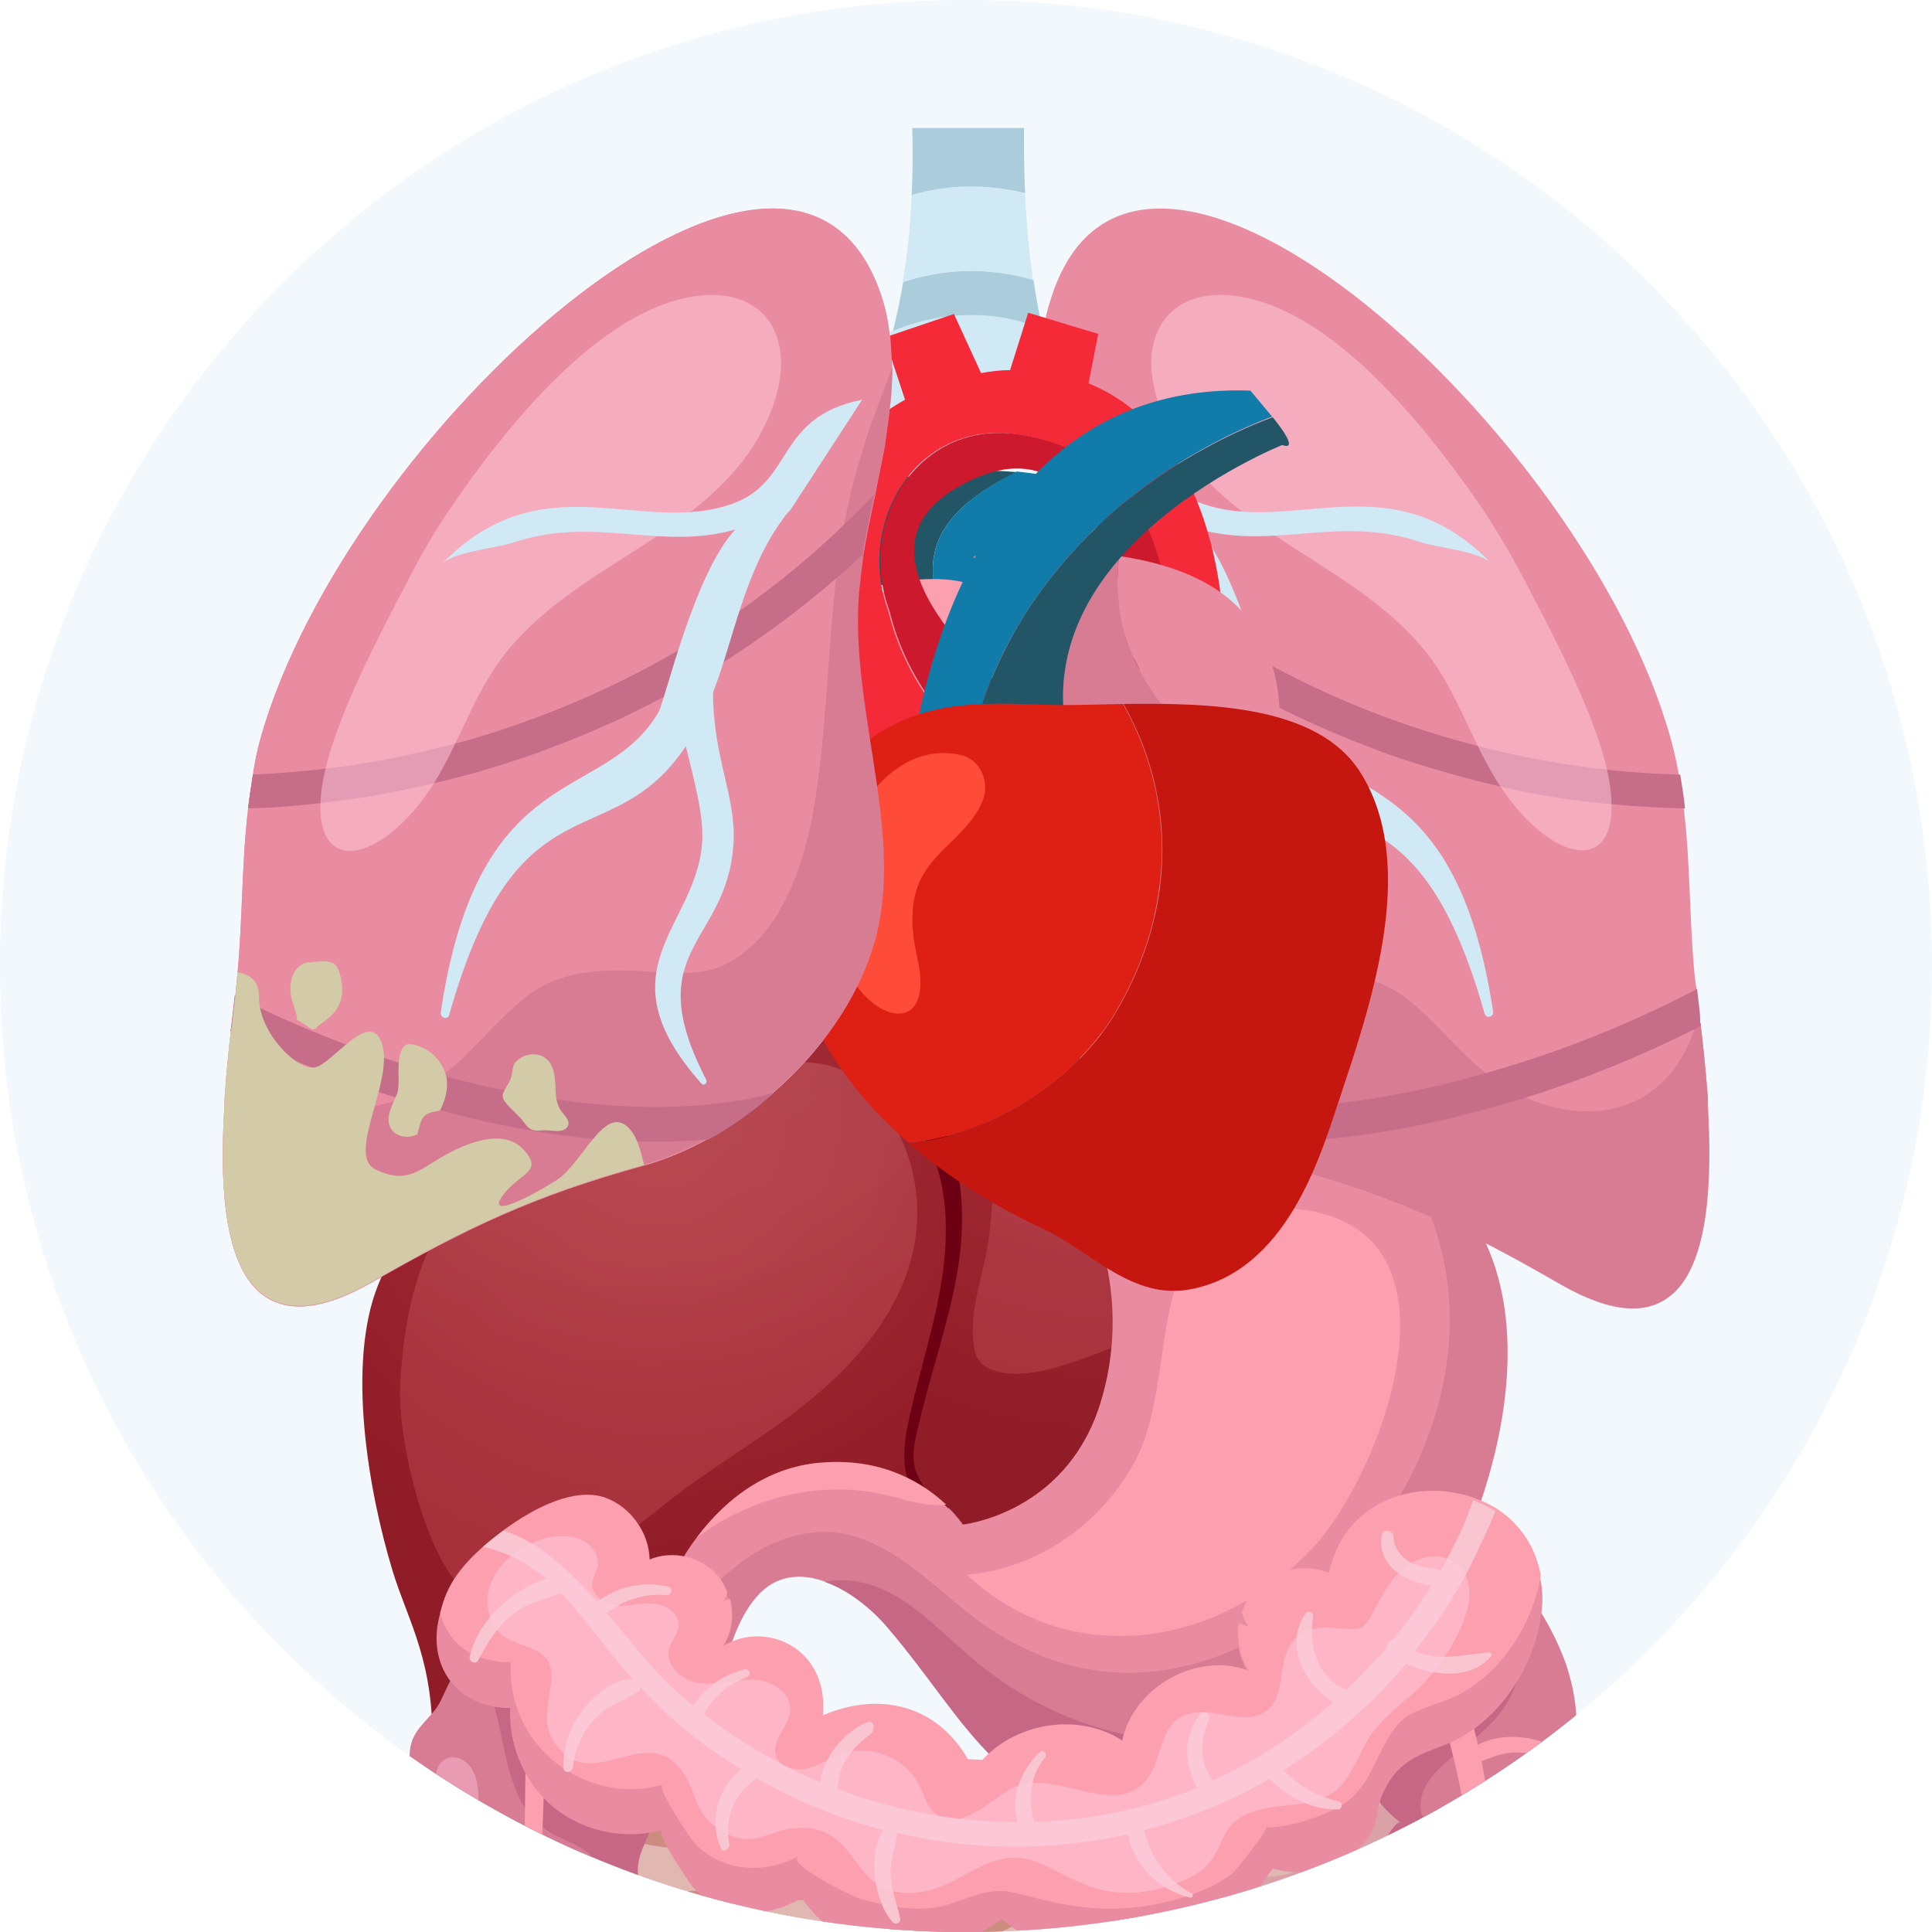 <?xml version="1.0" encoding="utf-8"?>
<!-- Generator: Adobe Illustrator 24.3.0, SVG Export Plug-In . SVG Version: 6.00 Build 0)  -->
<svg version="1.1" id="_x31_" xmlns="http://www.w3.org/2000/svg" xmlns:xlink="http://www.w3.org/1999/xlink" x="0px" y="0px"
	 viewBox="0 0 320 320" style="enable-background:new 0 0 320 320;" xml:space="preserve">
<style type="text/css">
	.st0{fill-rule:evenodd;clip-rule:evenodd;fill:#F2F8FC;}
	.st1{clip-path:url(#SVGID_2_);}
	.st2{fill:#6D0013;}
	.st3{fill:url(#SVGID_3_);}
	.st4{fill:url(#SVGID_4_);}
	.st5{opacity:0.32;fill:url(#SVGID_5_);}
	.st6{opacity:0.32;fill:url(#SVGID_6_);}
	.st7{fill:#FC9FAF;}
	.st8{fill:#E0B7B1;}
	.st9{opacity:0.55;fill:#D48E9C;}
	.st10{fill:#CC8C7F;}
	.st11{fill:#D87C94;}
	.st12{fill:#EA8CA1;}
	.st13{fill:#C66785;}
	.st14{fill:#F9C5D0;}
	.st15{opacity:0.4;fill:#FFCCDE;enable-background:new    ;}
	.st16{opacity:0.5;fill:#FFCCDE;enable-background:new    ;}
	.st17{fill:#C66D89;}
	.st18{fill:#D1E9F5;}
	.st19{fill:#ABCDDB;}
	.st20{fill:#8AA2AA;}
	.st21{fill:#225566;}
	.st22{fill:#117BAA;}
	.st23{fill:#F42A39;}
	.st24{fill:#CC192E;}
	.st25{fill:#DD2013;}
	.st26{fill:#C61610;}
	.st27{fill:#FF4C38;}
	.st28{fill:#D3CBA7;}
</style>
<path class="st0" d="M160,0L160,0c88.4,0,160,71.6,160,160l0,0c0,88.4-71.6,160-160,160l0,0C71.6,320,0,248.4,0,160l0,0
	C0,71.6,71.6,0,160,0z"/>
<g>
	<defs>
		<path id="SVGID_1_" d="M160,0L160,0c88.4,0,160,71.6,160,160l0,0c0,88.4-71.6,160-160,160l0,0C71.6,320,0,248.4,0,160l0,0
			C0,71.6,71.6,0,160,0z"/>
	</defs>
	<clipPath id="SVGID_2_">
		<use xlink:href="#SVGID_1_"  style="overflow:visible;"/>
	</clipPath>
	<g class="st1">
		<g>
			<path class="st2" d="M170.2,170.8c0,0-28-3.3-38.5,6.5c-10.4,9.7-0.6,73.6-0.6,73.6s24.6,8.2,44.9-13.6
				C196.7,214.9,177.4,170.3,170.2,170.8z"/>
			<radialGradient id="SVGID_3_" cx="181.765" cy="164.07" r="78.082" gradientUnits="userSpaceOnUse">
				<stop  offset="5.347590e-02" style="stop-color:#A72E38"/>
				<stop  offset="1" style="stop-color:#901C27"/>
			</radialGradient>
			<path class="st3" d="M151.9,237.1c-0.6,2.4-1,5.1,0.1,7.3c1.8,3.8,8,11.5,12.1,10.9c18.7-3,63.8-46.3,70.9-51.8
				c3.2-2.5,6.5-5.1,8.7-8.6c2.2-3.5,3.1-8,1.3-11.4c-1.7-3.2-5.4-4.6-8.8-5.8c-20.5-7.1-41.8-11.1-63.1-12.2
				c-7-0.3-14.3-0.3-20.8,2.7c-1.1,0.5-2.2,1.1-2.9,2.1c-1.4,1.9-1.2,4.6-0.2,6.6c1,2,2.7,3.5,4.1,5.2c5.8,7.1,6.9,17.5,5.5,27.1
				C157.4,218.6,154,227.7,151.9,237.1z"/>
			<radialGradient id="SVGID_4_" cx="109.146" cy="185.188" r="76.12" gradientUnits="userSpaceOnUse">
				<stop  offset="5.347590e-02" style="stop-color:#A72E38"/>
				<stop  offset="1" style="stop-color:#901C27"/>
			</radialGradient>
			<path class="st4" d="M62.6,212.9c-5.2,13-1.6,34,2.4,47.2c1.3,4.3,3.2,8.4,4.5,12.8c1.4,4.6,2.1,9.4,2.1,14.3c0,1.4,0,2.8,0.5,4
				c0.9,2,3.2,3,5.3,2.8c2.1-0.2,4-1.3,5.8-2.5c9.4-6.4,16.4-16.3,25.8-23.1c11.9-8.6,26.6-11.6,40.9-15.2c1.3-0.3,3-1,3.2-2.4
				c0.2-1.2-0.8-2.2-1.5-3.2c-2.5-3.5-2-8.4-1-12.8c1.7-7.6,4.2-15.2,5.4-22.9c1.2-7.8,1-16.1-2.5-22.8c-2-3.9-8.7-17-13.1-17.9
				c-12-2.4-37.8,5.2-43.3,7.4C86.1,182.9,69.9,194.8,62.6,212.9z"/>
			<radialGradient id="SVGID_5_" cx="188.262" cy="143.528" r="66.957" gradientUnits="userSpaceOnUse">
				<stop  offset="0" style="stop-color:#DE868C"/>
				<stop  offset="0.381" style="stop-color:#DD8389"/>
				<stop  offset="0.643" style="stop-color:#DB7A81"/>
				<stop  offset="0.868" style="stop-color:#D76B72"/>
				<stop  offset="1" style="stop-color:#D35E66"/>
			</radialGradient>
			<path class="st5" d="M180,224.8c14.6-5.3,28.8-12.7,42.1-21.8c5.2-3.6,11-9,9.9-15c-1-5.3-6.7-7.8-11.8-9.3
				c-18.1-5.3-36.8-7.9-55.4-7.7c-1.9,0-8.6-0.1-8.5,3c0,1,1.2,2,1.8,2.7c1,1.3,1.8,2.6,2.6,4.1c1.5,2.9,2.6,6,3.2,9.3
				c0.9,5.3,0.5,10.8-0.3,16.2c-0.9,5.2-2.9,10.5-2.4,15.8c0.1,1.2,0.3,2.4,1,3.3c0.9,1.2,2.5,1.7,4,2
				C170.6,228,175.4,226.5,180,224.8z"/>
			<radialGradient id="SVGID_6_" cx="107.235" cy="149.261" r="84.688" gradientUnits="userSpaceOnUse">
				<stop  offset="0" style="stop-color:#DE868C"/>
				<stop  offset="0.381" style="stop-color:#DD8389"/>
				<stop  offset="0.643" style="stop-color:#DB7A81"/>
				<stop  offset="0.868" style="stop-color:#D76B72"/>
				<stop  offset="1" style="stop-color:#D35E66"/>
			</radialGradient>
			<path class="st6" d="M125.5,176.6c-0.2,0-0.3,0-0.5,0.1c-7.1,1.1-14.1,3.2-20.9,5.6c-9.7,3.4-19.6,7.7-26.9,15.4
				c-7.9,8.3-10.2,19.9-10.9,31.1c-0.7,10.3,5.3,33.9,13,36c6,1.6,12.3-2.3,17.7-5.8c5.4-3.5,10.4-7.8,15.6-11.8
				c7.5-5.6,15.7-10.2,22.9-16.4c7.3-6.2,13.8-14.3,15.8-23.9c2.3-10.8-1.9-22.5-10.2-28.6C136.9,175.1,130.5,175.8,125.5,176.6z"/>
		</g>
		<g>
			<path class="st7" d="M240.2,341.4c-2.3-10.6-3.6-21.5-2.5-32.1c0.6-6.3,0.8-13.3,3.5-19.3c0.7-1.6,1.9-3.5,3-5.5
				c-3.8-1.6-8.8-2.5-13.3-2.7c-5.6-0.2-30.6,11-35.5,11.7c-22,3.3-22.8-3.7-43.3-1.8c-19.2,1.7-38.2,2-55.6-0.6
				c-3.1,2.3-6.3,4.7-9.1,7.3c-3.3,3.1-4.1,3.7-6.3,6.5c1.9,3.6-1.3,7.7,1.4,11.2c1.1,1.4,3.1,2.6,4.1,4c1,1.4,1.1,3,1.1,4.6
				c0,5-0.2,10.3,2.1,15.6c1.3,3.1,3.5,6.1,4.9,9.2c1.4,3.2,2,6.8,0.1,9.3c-1.1,1.5-2.9,2.5-4.9,3.4c8.4,7.8,14.8,17,27.3,23.4
				c11.2,5.8,4.2,3.6,14.9,1.4c6.3-1.3,13.5-7.4,20.3-7.5c6.6-0.1,10.8,5.4,16.6,9.5c6,4.3,6.5-2.4,11.8,1.2
				c0.3,0.2,5.8-6.4,6.1-6.3c7-0.4,12.5-1.2,13.6-5.9c0.3-1.5,6.9,3.5,7.9,2.2c2.8-3.6,8.7,7.3,14.5,5.6c6-1.7,5.6-7.3,4.2-12.3
				c-1.4-4.9-3.2-10.2,0.9-13.1c2.7-2,7.8-2.6,9.6-4.9c1.8-2.2,0.3-5.4-0.4-8.2C236.8,345,237.3,342.5,240.2,341.4z"/>
			<path class="st8" d="M240.2,341.4c-2.3-10.6-3.6-21.5-2.5-32.1c0.6-6.3,0.8-13.3,3.5-19.3c0.7-1.6,1.9-3.5,3-5.5
				c-3.8-1.6-8.8-2.5-13.3-2.7c-5.6-0.2-30.6,11-35.5,11.7c-22,3.3-17.7,14.6-38.1,16.4c-19.2,1.7-43.3-16.3-60.7-18.9
				c-3.1,2.3-6.3,4.7-9.1,7.3c-3.3,3.1-4.1,3.7-6.3,6.5c1.9,3.6-1.3,7.7,1.4,11.2c1.1,1.4,3.1,2.6,4.1,4c1,1.4,1.1,3,1.1,4.6
				c0,5-0.2,10.3,2.1,15.6c1.3,3.1,3.5,6.1,4.9,9.2c1.4,3.2,2,6.8,0.1,9.3c-1.1,1.5-2.9,2.5-4.9,3.4c8.4,7.8,14.8,17,27.3,23.4
				c11.2,5.8,4.2,3.6,14.9,1.4c6.3-1.3,13.5-7.4,20.3-7.5c6.6-0.1,10.8,5.4,16.6,9.5c6,4.3,6.5-2.4,11.8,1.2
				c0.3,0.2,5.8-6.4,6.1-6.3c7-0.4,12.5-1.2,13.6-5.9c0.3-1.5,6.9,3.5,7.9,2.2c2.8-3.6,8.7,7.3,14.5,5.6c6-1.7,5.6-7.3,4.2-12.3
				c-1.4-4.9-3.2-10.2,0.9-13.1c2.7-2,7.8-2.6,9.6-4.9c1.8-2.2,0.3-5.4-0.4-8.2C236.8,345,237.3,342.5,240.2,341.4z"/>
			<path class="st9" d="M200.7,307.3c0.8,3.4,1.7,6.8,2.5,10.3c0.2,0.9,0.5,1.8,1.4,2.6c0.9,0.8,2.7,1.2,3.5,0.6
				c0.6-1.7,0.4-3.7-0.5-5.5c6.9-0.3,13-2.4,16.7-5.8c1.7-1.5,2.9-3.3,5-4.6c2.1-1.3,5.5-2,8.7-1c0.6,0.2,1,0.5,1.5,0.7
				c0.1-1.4,0.3-2.8,0.7-4.1c-1.2-0.6-2.5-1-3.9-1.2c-0.5-1.7-1-3.4-1.6-5.1c2.7,0.2,5.4,0.4,8.1,0.6c0-1.8-1.1-3.8-3-5.5
				c-0.9-0.7-2-1.5-3.3-1.7c-1.3-0.2-6.7,1-8.8,0.2c-0.8,0.5-1.5,1-2.4,1.4c0.4,0.4,0.8,0.8,1.2,1.2c1,1.1,1.9,2.3,3.7,3
				c0.2,0.1,0.5,0.1,0.7,0.2c-1.7,6.6-7.1,12.4-15.3,16c-3.2,1.4-8.5,2.1-11.1-0.4C203.3,308.2,201.7,306.6,200.7,307.3z"/>
			<path class="st10" d="M243.9,341.5c-0.3-0.5-0.4-1-0.7-1.5c-4.3-0.7-8.7-3.8-9.9-6.8c-1.4-3.6,0.6-6.8,3.1-9.5
				c1.7-1.8,3.8-3.7,3.1-6.1c-0.7-2.4-6-4.8-8.1-3.2c2.3,4.5-2.2,8.4-7.4,10.4c-4.7,1.9-10.3,2.9-16.1,3.1c-3.2,0.1-6.6-0.1-9.7-1.3
				c-4.6-1.9-6.8-5.6-8.6-8.9c-1.3-2.3-2.5-4.7-3.8-7c-0.8-1.4,0.2-3.1,2.1-3.4c5.5-1,10.2-3.4,13.1-6.6c2-2.2,3.1-4.8,4.6-7.2
				c0.1-0.1,0.1-0.2,0.2-0.3c-2.1-0.1-4.2-0.2-6.1-0.5c-4.1,4.6-8.6,9.2-16.2,11c-0.3,0.1-0.5,0.1-0.8,0.2c2.2-3.4,3.7-7.1,4.9-10.8
				c-2.1,0.4-4.3,0.7-6.7,0.7c-0.1,0.3-0.1,0.5-0.2,0.8c-1.7,6.9-5.7,13.5-12.4,18.6c-3.4,2.5-8,4.7-13.4,3.8
				c-0.8-0.1-1.6-0.3-2.3-0.8c-0.8-0.5-1.1-1.3-1.3-2c-0.8-3.9,3.3-7.7,0.4-11.3c-2.7-3.3-9.1-3.4-14-2.9
				c-11.5,1.2-23.1,2.8-34.2,0.4c-1.4-0.3-2.8-0.7-3.5-1.7c-0.9-1.3,0.3-2.8,2.1-3.3c1.7-0.5,3.7-0.2,5.6,0.1
				c12.8,2.2,27.4,5.4,39.1,1.2c2.8-1,5.6-2.4,8.9-1.8c-3.1-0.8-5.9-1.9-8.3-3.3c-2.4,0.4-4.7,1.1-6.9,1.7
				c-4.1,1.2-8.2,2.5-12.6,2.6c-6.2,0.2-12.3-2-18.3-3c-5.9-1-13-0.6-15.8,3.1c-0.6,0.8-1,1.8-0.8,2.7c0.3,1.2,1.4,2.2,2.7,3
				c0,0-0.1,0-0.1,0.1c-1,0.6-1.3,1.7-1.6,2.7c-0.7,2.6-1.2,5.4,0.7,7.8c1.8,2.4,5.4,3.8,8.9,4.2c5.4,0.7,10.6-0.4,15.9-1.1
				c8.4-1.1,17.3-0.9,26.4,0.3c0.5,1.1,1.5,2.2,2.8,3c-1.4,0.3-2.4,1.1-3.2,1.9c-1.4,1.6-2.4,3.3-2.9,5.2c-2.4,8.4,3.8,18,8,27.8
				c-0.1,0-0.2,0-0.2,0c-1,1.2,0.1,3.1,1.9,4.3c1,2.8,1.7,5.7,1.8,8.4c-2.3,0.1-4.6,0.4-6.9,0.6c-1.4,0.1-2.8,0.3-4.2,0.5
				c-0.5-1-1.2-1.9-1.7-2.9c-1-1.9-1.1-3.8-1.6-5.7c-0.6-2.6-1.8-5.4-4-7.5c0.2-1.4,0.2-2.8,0-4.3c-0.7-5.3-3.9-10.5-4.1-15.5
				c-0.1-2.8,0.7-5.6,0.3-8.3c-0.2-1.3-1.5-2.3-3.1-2.4c-2.8-0.1-6.3-3.3-8.4-0.3c-0.6,3.5,2.5,7.2,4.6,10.8
				c3.1,5.2,4.6,10.9,4.4,16.4c-0.7-0.2-1.4-0.4-2.1-0.6c-2.2-0.5-4.4-0.7-6.5-0.7c-0.3-1.7-4.8-28.5-32.8-25.4
				c-28.2,3.1,1.5,2.7,1.5,2.7s11.4,0,19.9,8.8c-0.7,0.1-1.2,0.4-1.8,0.6c-1.3,0.6-3,1-4.6,0.6c-0.7-0.2-1.4-0.5-2.1-0.6
				c-0.7-0.1-1.6,0.1-1.7,0.7c-0.1,0.5,0.5,1,1.1,1.2c0.6,0.2,1.3,0.4,1.8,0.7c0.7,0.5,0.9,1.3,1,2.1c0.9,0.3,1.9,0.1,2.6-0.4
				c0.7-0.5,1.1-1.1,1.7-1.7c0.5-0.6,1.2-1.1,2.1-1.3c0.5-0.1,1-0.1,1.5-0.1c2.5,3.1,4.7,7,6.1,12.1c-2.9,0.2-5.7,0.9-8.1,1.9
				c0,1.1,0.5,2.3,1.3,3.2c0.5,0.5,1.1,1.1,1.9,1.1c0.5,0,0.9-0.1,1.3-0.3c2.7-1,5.6-1.9,8.8-1.9c2.2,0,4.5,0.6,6.5,1.6
				c-0.1,0.3-0.1,0.6-0.1,0.8c-0.3,1-0.6,2-0.2,3.1c0.4,1,1.5,1.9,2.5,2.8c1.1,0.1,1.9-0.4,2.4-1.1c0.3,0.9,0.4,1.9,0.6,2.8
				c0.3,2.3,0.6,4.7,2.3,6.8c0.2,0.3,0.5,0.5,0.8,0.8c-4,0.6-8,1.2-11.8,2c-0.6-0.9,0.2-1.8,0.8-2.5c1.7-2.1,1.6-5.2-0.3-7.7
				c-1.4-1-3.2,0.1-3.7,1.3c-0.5,1.2-0.6,2.8-2,3.4c-1.4,0.6-3.4-0.1-4.9-1c-1.5-0.9-3-1.9-4.7-2c-1.5-0.1-2.8,0.6-4,1.2
				c-1,0.6-2.1,1.4-1.8,2.5c0.1,0.4,0.5,0.8,0.9,1.2c2.5,2.1,7.2,1.8,8.9,4.4c0.3,0.5,0.5,1.1,0.8,1.6c0.5,0.8,1.3,1.5,2.3,1.9
				c0.1,0.4,0.3,0.8,0.7,1.1c0.6,0.5,1.5,0.7,2.3,0.9c10.1,2.1,19.6-0.6,29-2.6c0.5-0.1,1.1-0.2,1.6-0.3c0.3,1.9-0.4,3.8-1.8,5.1
				c-2.4,2-6,2.8-9.6,3.5c-3.8,0.8-7.5,1.5-11.3,2.3c-4.2,0.8-8.8,1.6-13.1-0.1c-4.7-1.9-7.5-6.1-9.9-9.9c-1.5-2.4-3-4.9-4.5-7.3
				c-0.2-0.3-0.4-0.6-0.7-0.8c-0.4-0.2-0.9-0.1-1.3,0c-1.5,0.6-1.9,2.3-1.5,3.8c0.4,1.5,1.6,2.9,2.7,4.2c5,5.8,11.2,11.9,19.2,14.3
				c5.5,1.7,11.2,1.5,16.5,0.9c7.2-0.8,14.9-2.5,17.8-7.6c0.1-0.1,0.1-0.3,0.1-0.4c2.7,1.1,5.5,1.9,7.7,3.6c2.1,1.7,3.3,4,5.6,5.7
				c2.6,1.9,6,2.4,9,2.6c1.9,0.1,4.1,0.1,4.7-1.2c0.3-0.7,0.1-1.5,0-2.3c-0.2-2.3,1.4-4.1,3.5-5.3c2.1-1.1,4.8-1.6,7.5-2
				c0.7-0.1,1.5-0.3,2.1-0.6c1.2,0.5,2.4,1,3.6,1.4c6.3,2.4,16.1-8.8,22.6-8.2c6.6,0.6,9.6,12.5,11.2,8.2c1.4-3.7-1-8.3-2.5-12.5
				c-0.9-2.6-1.4-5.2-1.6-7.7c2.5,0.4,5.1,0.1,6.8-0.8c3.3-1.8,4.1-5.3,4.2-8.6c0.2-3.9-0.5-7.9-1.5-11.8c0.6,0.3,1.3,0.6,1.9,0.8
				c2.3,0.7,4.5,1,6.7,1C245,343.4,244.3,342.5,243.9,341.5z M146,311.4c-8.3,0.5-16.5,1-24.6,1.4c-2.8,0.2-5.5,0.3-8.2,0.5
				c-2.3,0.1-4.7,0.3-7.1,0.1c-2.6-0.2-5.4-0.8-7.3-2.2c-1.9-1.4-2.9-3.8-1.5-5.3c0.5-0.6,1.3-1,1.8-1.6c0.2-0.2,0.3-0.5,0.4-0.8
				c12.4,4.3,27,3.6,39.8,0.5c1.1-0.3,2.3-0.6,3.6-0.4c2.8,0.4,4.2,3.1,3.9,5C146.7,309.6,146.3,310.5,146,311.4z M173,315.3
				c1.9-1.7,3.7-3.5,5.3-5.3c0.8,1.6,2.3,3.1,3.5,4.6c2.7,3.5,3.9,7.5,7.2,11c1.9,1.9,4.4,3.5,7.2,4.8c-8.3,1.7-19.3-0.9-25.6-6.4
				c-1.4-1.2-2.6-2.5-4.2-3.6c-0.2-0.1-0.5-0.3-0.7-0.4C168.5,318.9,170.9,317.1,173,315.3z M148.8,341.1
				c-2.6-7.5-2.5-15.7,3.8-20.4c2.1,0.7,4.5,1.1,6.6,1c0.6,0,1.2-0.1,1.8-0.2c1.5,1.3,4.3,2.1,6.5,3.2c1,0.5,1.8,1.1,2.6,1.8
				c-3.4,0-6.4,1.4-9,2.8c-1,0.6-2.1,1.1-2.6,2c-0.7,1.1-0.4,2.4-0.2,3.7c0.6,3.5,1.3,7.1,3.9,10.4c1.5,1.9,3.7,4,3.2,5.9
				c-0.4,1.5-2.4,2.2-4.4,2.6c-2,0.4-4.1,0.4-6.2,0.3C152.6,349.8,150.3,345.4,148.8,341.1z M183.7,379.2c-2.2,0.3-4.2,1.3-4.8,3
				c-0.4,1-0.2,2.2-0.5,3.2c-0.6,2.1-3.2,3.4-6.2,3.1c-1.2-0.1-2.5-0.6-3.3-1.4c-0.8-0.7-1-1.7-1.4-2.5c-1.6-3-6-4.7-9.8-5.8
				c-0.9-0.3-1.8-0.5-2.6-0.7c0.1-0.7,0.2-1.3,0.3-2c0.1-0.9,0.1-1.9-0.2-2.9c8.3-1.1,17.4-0.9,25.9,3.4c1.9,1,4.2,2.1,6.1,2.6
				c0,0,0,0,0,0C185.9,379.1,184.8,379.1,183.7,379.2z M230.3,356.4c-0.4,0.5-1,1-1.8,1.2c-1.7,0.5-4.4-0.6-5.6-2
				c-1.2-1.4-1.3-3-0.7-4.2c0.5-1.3,1.5-2.3,2.3-3.5c1.3-1.9,1.9-4,2-6.2c0-1.4-0.2-2.9-1.5-4.2c-1.3-1.3-3.9-2.2-5.4-1.5
				c1.3,2.6,1.4,5.2,0.3,7.4c-1.2,2.5-4,4.7-3.4,7.7c0.3,1.6,1.4,3.1,2.1,4.7c0.8,1.7,1.1,3.5,2.6,5.1c0.5,0.6,1.2,1,1.9,1.4
				c-0.3,0.5-0.5,1-0.6,1.6c-0.2,1.9,0.9,4,1.6,6.1c1.7,4.5,2.1,9.5-1.6,12.2c-3.3,2.3-9,2.3-14.3,0.9c-5.3-1.3-10.2-3.8-15-6.2
				c-3.1-1.6-6.3-3.3-7.7-5.8c-1-1.8-0.7-3.6-0.5-5.3c0.9-6,1-12.1,0.2-18.2c-0.2-2-0.7-4.3-2.9-5.9c-2.1-1.6-6.3-1.7-6.5,0.2
				c-0.1,0.7,0.4,1.4,0.8,2.2c3.8,6.7,4.7,14,2.4,20.4c-0.4,1.3-1,2.5-1.1,3.9c0,0.7,0.2,1.3,0.4,2c-0.5-0.2-1-0.5-1.5-0.7
				c-5.7-2.3-11.6-3-17.3-3.1c-0.1-0.4-0.2-0.8-0.3-1.2c-0.6-1.9-1.4-3.8-2.2-5.6c1.3,0.1,2.6,0.1,3.8,0.1c2.6-0.1,5.3-0.2,6.9-1.4
				c1.7-1.3,1.8-3.6,1.2-5.7c-0.9-3.3-3-6.5-4.3-9.7c-1.3-3.2-1.8-6.6,0.5-8.9c1-1,2.4-1.7,3.8-2.3c1.5-0.7,3.3-1.2,5.2-1.3
				c0.5,0.4,0.9,0.8,1.5,1.2c4.2,3,10.2,4.3,15.5,4.1c1.4-0.1,2.7-0.3,4-0.6c-1.1,9.8,0.2,20.4,4.1,31.5c-2.4-0.2-3.7,1.8-2.7,3.6
				c0.9,1.8,3.5,3.3,5.9,4c2.5,0.7,5,0.8,7.4,0.8c1.5,0,3.1,0.1,4.3-0.4c1.2-0.4,2.1-1.4,1.6-2.6c-0.9-2.3-5.1-3-7.9-4.4
				c-4.4-2.1-5.9-6.1-6.5-9.5c-1.2-6.2-1.3-12.2-0.5-17.9c0.4-2.6,0.9-5.2,0.4-7.9c2,0.5,4,0.9,6,1.1c5.5,0.5,10.8-0.4,14.9-2.3
				c1.7-0.7,3.8-0.1,4.5,1.3c1.1,2.4,2.7,4.8,5,6.8c-0.1,0.7,0.2,1.5,0.5,2.3C234.6,347,233.8,352.3,230.3,356.4z"/>
			<path class="st9" d="M112.5,333.4c0.1,0.1,0.2,0.2,0.2,0.3c-0.1,0-0.1,0-0.2-0.1C112.6,333.6,112.6,333.5,112.5,333.4z"/>
		</g>
		<g id="_x35__2_">
			<path class="st11" d="M231.2,191c-0.9-0.4-1.8-0.8-2.8-1.2c-0.4-0.2-5-1.6-5.3-1.5c-0.8-0.2-1.6-0.2-2.4-0.3c-0.3,0-0.5,0-0.8,0
				c-2.8-0.1-5.3,0.3-7.5,1.1c-0.4,0.1-0.7,0.2-1,0.4l0,0c-2.2,0.8-4.2,1.9-5.9,2.8c-0.3,0.1-0.5,0.3-0.8,0.4
				c-0.1,0-0.1,0.1-0.2,0.1c-4.4,2.4-7.1,3.5-9.3-2.9c-2.2-6.6-0.2-14.8,3.8-20.5l-13.8-5.3c-0.1,0.2-0.1,0.5-0.2,0.8
				c-1,3.5-2.7,8.5-3.9,13.8c-1.6,7.1-2.4,14.8,0.1,20.1c7.4,16.2,5.7,28,0.2,36.2c-6.4,15.9-21.9,17.5-21.9,17.5s-0.8-1.2-2.3-2.7
				c-1.4,0.2-2.6,0.3-3.8,0.3c-6.9-0.1-13.7-1.8-20.6-1.9c-7.2,0-11.8,2.1-15,5.6c-5,5.4-6.6,14-9,22.8l10.7,4.1
				c0.4-5.9,2.5-12.4,5.8-16.2c3.2-3.7,7.4-4,11.4-2.5c4,1.4,7.8,4.5,10.5,7.7c13.5,15.7,18.9,31.5,43.1,31.1
				c11.4-0.2,21.5-5,30-12.6c2.4-2.2,4.8-4.6,7.1-7.4C250,253.8,261.9,205.6,231.2,191z"/>
			<path class="st12" d="M231.9,247.7c-8.8,15.3-24.6,28.2-42.7,29.3c-9.6,0.6-18.7-2.6-26.5-8.1c-6.6-4.7-12.5-11.5-20.4-14.2
				c-7.9-2.7-15.9,0.6-21.9,6c-5.5,4.2-7.6,10.3-9.3,16.8l-4.4-1.7c1.2-7.4,4.1-15,8.6-21c5.2-7,12.5-12.1,21.4-12.5
				c10-0.5,16.5,3.9,19.9,7.1c0.2,0.2,0.3,0.3,0.5,0.5c1.5,1.5,2.3,2.7,2.3,2.7s15.5-1.7,21.9-17.5c3.2-8,5.7-23-2.8-38.3
				c-0.6-1.1-1.1-2.3-1.4-3.6c-2.4-8.9,2-20.8,7.8-28.3c0.2-0.2,0.2-0.5,0.2-0.8l8.9,3.4c-0.5-0.2-2.9,5.5-3.1,6.1
				c-3.4,9.3,0.4,18.5,1.9,20c3.6,3.5,7.2,1.6,11.6-0.8c0.1,0,0.1-0.1,0.2-0.1c0.3-0.1,0.5-0.3,0.8-0.4c0.2-0.1,0.5-0.3,0.7-0.4
				c1.6-0.9,3.4-1.8,5.2-2.4l0,0c0.3-0.1,0.7-0.2,1-0.4c2.4-0.8,5-1.1,7.5-1.1c0.3,0,0.5,0,0.8,0c3.9,0.2,7.7,1.2,10.5,3
				c0,0,0.1,0.1,0.2,0.1C243.8,208.3,242.1,230.2,231.9,247.7z"/>
			<path class="st7" d="M226,204.5c13.4,11.3,1.1,41.4-8.4,51.7c-15.4,16.6-40.3,20.7-57.5,4.6c11.9-0.9,22.7-8.7,28.1-19.2
				c7.7-15-0.2-41.6,24.8-41.4C218.6,200.3,222.8,201.9,226,204.5z"/>
			<path class="st13" d="M227.3,280.8c-2.3,2.7-4.7,5.2-7.1,7.4c-8.5,7.6-18.6,12.4-30,12.6c-24.2,0.4-29.6-15.3-43.1-31.1
				c-2.7-3.2-6.5-6.3-10.5-7.7c3.1-0.6,6.6-0.1,9.5,1.2c6.1,2.7,10.6,8,15.8,12.2c11.9,9.9,27.8,14.7,43.2,12.9
				C212.9,287.4,220.5,284.8,227.3,280.8z"/>
			<path class="st7" d="M178,188.1c-0.2,1.2-0.6,2.9-1,4.9c-2.4-8.9,2-20.8,7.8-28.3c0.1-0.3,0.2-0.5,0.2-0.8l4.9,1.9
				c-2.4,3.1-5.7,6.3-6.6,7.9c-0.9,1.5-1.7,3.1-2.4,4.8C179.7,181.6,178.7,184.8,178,188.1z"/>
			<path class="st7" d="M156.7,249.2c-0.4,0.1-0.9,0.1-1.3,0.1c-3,0-5.8-1-8.7-1.7c-6.8-1.6-14-1-20.6,1.3c-1.8,0.7-3.7,1.5-5.4,2.4
				c-1.9,1-3.6,2.1-5.3,3.4c5.2-7,12.5-12.1,21.4-12.5C146.8,241.6,153.3,246,156.7,249.2z"/>
		</g>
		<g id="_x31_0_2_">
			<g>
				<path class="st13" d="M255.6,335.6c6.2,5.6,7.9,14.6,4.2,22c-0.2,0.4-1,1.3-2.2,2.5c-2.7,2.6-7.3,6.5-10.8,8.8
					c-0.9,0.1-1.8,0.2-2.6-0.1c-0.9-0.3-1.8-1.1-1.9-2.1c0,1.2,0,2.4-0.1,3.6c-0.1-0.1-0.1-0.2-0.1-0.4c0,0.3,0.1,0.5,0.1,0.8
					c-0.4,4-1.5,7.9-4.5,10.7c-1.1,1-2.3,1.9-3.6,2.5c-0.1,0-0.2,0.1-0.3,0.1c-3,1.2-6.5,1.4-9.8,0.1c-0.7-0.3-6.2-3.6-5.4-4.4
					c-6.9,6.7-19.7,5.7-25.5-2.1c2.2,6.3-3.8,13.9-10.5,13.2c4.3,1.6,6,6.9,5.3,11.5c-0.7,4.5-3.3,8.5-5.3,12.6
					c-1.7,3.5-2.7,10-5,12.5c-1.6,1.7-3.8,1.6-7.3-2.4c-2.8-3.2-2.4-6.3-3.9-10c-1.4-3.6-4.5-6.5-6.4-9.9
					c-3.5-6.2-4.8-13.6-3.4-20.6c1.3-6.4,2.1-14.3,5-20.2c1.1-2.3,2.8-4.3,4.8-5.9c2.2-1.7,4.8-2.7,7.5-2.7c0,0,0.1,0,0.1-0.1
					c0.4-0.4,1.3-2.2,1.6-2.6c2.4-3.4,5.4-4.2,9.4-4.7c5.2-0.6,10.2,1.3,11.8,6.9c0.4-4.9,4.7-9.2,9.6-9.6c4.7-0.4,9.4,2.7,11,7.1
					c0.1,0.2,0.1,0.4,0.2,0.6c0.2-3.3,1.7-6.2,3.9-8.7c1-1.1,2.8-1.8,4.2-2.4c0.6-0.3,4.4-1.8,4.9-1.3c-2-2-3.1-4.8-3.1-7.6
					c0-2.2,0.7-4.3,2-6.1c0.3-0.5,3.3-3.7,3.8-3.2c-3.5-3.5-5.4-8.3-5.5-13.2c0-2.3,0.3-4,1.5-5.9c0.3-0.4,2-3.5,2.7-3
					c-12.6-9.5-12.3-33-0.8-43.2c7.4-6.6,14.6-3.1,20,3c3.7,4.2,6.6,9.7,8.1,14c2.6,7.9,2,13.3-0.2,20.9c-2.4,8.3,5.9,13.4,5.5,22.5
					C264.4,325.6,260.9,331.9,255.6,335.6z"/>
				<path class="st11" d="M255.6,335.6c7.2,6.5,9.8,16.7,4.1,25c-2.9,4.2-7.5,7.2-12.6,8.1c-0.1,0-0.2,0-0.3,0
					c-0.9,0.1-1.8,0.2-2.6-0.1c-0.9-0.3-1.8-1.1-1.9-2.1c0,1.2,0,2.4-0.1,3.6c0,0.1,0,0.3,0,0.4c-0.4,4-1.5,7.9-4.5,10.7
					c-1.1,1-2.3,1.9-3.6,2.5c-0.1,0-0.2,0.1-0.3,0.1c-3.1,1.3-6.6,1.4-9.8,0.1c-0.7-0.3-6.2-3.6-5.4-4.4c-6.9,6.7-19.7,5.7-25.5-2.1
					c2.2,6.3-3.8,13.9-10.5,13.2c4.3,1.6,6,6.9,5.3,11.5c-0.7,4.5-3.3,8.5-5.3,12.6c-1.7,3.5-2.7,10-5,12.5
					c-2.8-3.1-2.4-6.3-3.9-9.9c-1.4-3.6-4.5-6.5-6.4-9.9c-3.5-6.2-4.8-13.6-3.4-20.6c1.3-6.4,2.1-14.3,5-20.2
					c1.1-2.3,2.8-4.3,4.8-5.9c2.2-1.7,4.5-2.3,7.2-2.7c2.1-0.3,2.9-1,4.6-2.2c4.9-3.3,8.7,3.3,13.7,2.1c3.8-1,6-8,14.3-6.5
					c1.2,0.2,2.4,0.6,4.2,1.3c7.8,2.4,8.4-2.8,11.4-5.7c2.2-2,6-3.1,8.9-2.8c-3.7-0.4-4-5.9-2.2-9.1c1.8-3.2,4.8-6.3,4.2-10
					c-0.4-2.5-2.5-4.4-3.8-6.6c-1.6-2.9-1.7-6.5-0.5-9.5c0.6-1.5,4.1-4.6,3.6-5.6c-0.5-1.1-4.2-0.4-4-4.7c0.5-7.2,11.9-9.9,15.5-19
					c2.2-5.6,2.5-12.3,0.5-18c3.7,4.2,6.6,9.7,8.1,14c2.6,7.9,2,13.3-0.2,20.9c-2.4,8.3,5.9,13.4,5.5,22.5
					C264.4,325.6,260.9,331.9,255.6,335.6z"/>
				<path class="st13" d="M135.4,413.6c-0.3,1.4-2.3,1.6-2.9,0.3c-1.3-2.8-3-5.4-5-7.7c-1-1.1-2.1-2.2-3.3-3.1
					c-2.7-2.1-4.1-2.6-5.3-1.9c-1.1,0.5-2,1.8-3.5,3.5c-1.7,1.9-2.9,2.4-5.6,2.9c-5.5,1-11.4-0.4-15.9-3.6c-0.6-0.4-1.1-0.9-1.6-1.3
					c-2.1-1.9-3.9-4.3-5-6.8c-1.8-3.9-0.6-6.5-4.7-7.6c-1.9-0.5-3.2-0.4-4.6-0.8c-6.7-1.8-13.7-15.9-4.2-25.6
					c-10.3-6.1-11.9-20.5-3.3-28.7c-13.8-14.2,2.9-23.8-1.1-35.8c-1-3.1-2.3-6.6-0.9-9.6c1.3-2.7,4.4-4.2,5.6-6.9
					c0.9-2.1,0.6-4.4,0.7-6.7c0.3-10.3,19.1-11.8,27,7c2.6,6.2,9,12.8,6.7,20c-1.1,3.4-3.7,6.8-2.6,10.2c2.2,6.6,6.4,6.5,5.1,19.8
					c-0.3,3.4-2.3,10.7-0.5,13.3c1.4,2.1,4.7,2.4,6.2,5.3c2,3.7,2.8,7.9,2.3,12.1c-0.1,0.9-3.1,11.3-4.4,10.5
					c7.8,4.8,5.3,11,6.1,18.5c0.8,7.3,10.7,9.8,13.7,16.5C135.5,409.1,135.9,411.5,135.4,413.6z"/>
				<path class="st11" d="M127.5,406.2c-1-1.1-2.1-2.2-3.3-3.1c-2.7-2.1-4.1-2.6-5.3-1.9c-0.9-0.9-1.8-1.7-2.8-2.5
					c-5-3.9-5.5-2.2-8.8,1.6c-1.7,1.9-2.9,2.4-5.6,2.9c-3.1,0.6-6.4,0.4-9.4-0.5c-2.3-0.7-4.5-1.7-6.4-3.1
					c-4.6-3.3-6.7-7.4-7.9-12.1c-0.5-2-1.1-3.5-5.3-4c-5.5-6.9-4.1-16.3,1.1-21.6c-10.3-6.1-11.9-20.5-3.3-28.7
					c-13.8-14.2,2.9-23.8-1.1-35.8c-1-3.1-2.3-6.6-0.9-9.6c1.1-2.4,3.4-3.8,4.5-6.1c1.4-2.9,2.2-5.3,4.8-7.5c7.1,8.1,3.6,23,13,29.1
					c1.8,1.2,4,1.8,5.8,3c2.7,1.7,6.1,7.7,6.5,13.7c0.6,8.2-3,16.5-0.6,19.9c1.4,2.1,4.7,2.4,6.2,5.3c2,3.7,2.8,7.9,2.3,12.1
					c-0.1,0.9-3.1,11.3-4.4,10.4c7.8,4.8,5.3,11.1,6.1,18.5c0.8,7.3,10.7,9.8,13.7,16.5C127,403.7,127.4,404.9,127.5,406.2z"/>
				<path class="st7" d="M120.1,395.8c0.9-0.2,1.9-0.7,2.7-1.5c-6.9-2.4-14.6-10.3-19.1-16c-6.5-8.1-10.6-17.7-12.2-27.9
					c-0.2-1.5-0.4-3-0.6-4.5c8.9,0.1,16.5,4,22.5,10.4c0.6,0.7,1.8-0.2,1.3-1c-5.2-8.1-14.5-12.5-24.1-12.3
					c-0.7-9.5-0.3-19.1-0.3-28.5c4.1,1.7,7,4.6,9.8,8.1c0.5,0.6,1.6,0,1.4-0.8c-1-2.9-3-5.3-5.4-7.2c-1.5-1.2-3.8-1.5-5.2-2.8
					c-1.3-1.2-1.2-2.6-1.2-4.5c0-2.9,1.3-21.9-0.4-31.8c-0.1-0.7-1.2-0.7-1.3,0c-1,5.5-0.8,9.1-1.1,27.7c-5.6-0.1-11.5,3.6-12.7,9.3
					c-0.2,0.9,1.1,1.5,1.5,0.6c2-4.7,6.3-7.7,11.2-7.3c-0.1,13.9,0,8-0.2,19.1c-6.8,2-12.3,10.2-11.2,17.3c0.1,0.7,1.3,0.7,1.5,0
					c1.4-7,3.2-10.7,9.7-14.2c-0.2,10.6,0,22.1,3.2,32.3c-5.6,2.8-8.1,11-7.3,16.6c0.1,0.9,1.5,0.7,1.6-0.2c0-3.2,0.9-6.4,2.7-9.1
					c1.2-1.7,2.6-2.9,4.2-4c2.4,6.5,6,12.6,10.4,18C104.7,385.8,113,397.5,120.1,395.8z"/>
				<path class="st7" d="M257.8,315.3c-2.8-2.4-6-4.3-9.7-3.7c0.5,8.7,0.2,17.3-1.2,26.4c-0.2,1.2-0.4,2.3-0.6,3.5
					c4,2.6,7.2,6.9,7.3,11.8c0,0.6-0.8,0.8-1.1,0.3c-1.8-3.4-3.9-6.5-6.9-8.7c0.3,0.2-1,4.2-1.2,4.7c-0.5,1.6-1,3.1-1.7,4.6
					c-1.3,2.9-2.7,5.4-4.9,7.8c-0.4,0.4-4.5,4.3-4.9,4c1.4,1.5,2,4,2.3,5.7c0.4,2.7,0,5.6-1.8,7.7c-0.5,0.6-1.3-0.1-1.1-0.7
					c0.5-2.4,1-4.6,0.2-7.1c-0.5-1.6-1.7-2.8-2.5-4.2c-6.2,2.6-13.6,2.4-20.2,1.3c-1.8,2.7-3.6,5.4-5.8,7.8c-0.7,0.8-1.7-0.2-1.4-1
					c1.1-2.6,2.7-4.9,4.2-7.3c-0.2,0.3-20.3-3.9-20.6-4c-3.3-0.7-6-1.4-8.9-3c-2.9-1.7-6.2-2.6-9.5-2.7c-0.5,0-1.1,0-1.6,0
					c2.2-1.7,4.8-2.7,7.5-2.7c0,0,0.1,0,0.1-0.1c6.2,1.6,12.1,5.5,18.3,6.2c-0.1-2.8-2.2-5.3-4.5-6.9c-0.9-0.6-0.4-2.3,0.8-1.8
					c3.9,1.4,6.3,5.1,6.8,9.1c8.3,1.2,15.1,3.2,22.3,3.4c0-4.6-3.2-8.6-7.2-10.8c-0.9-0.5-0.3-2,0.7-1.7c5.6,1.5,9,6.9,9.3,12.5
					c5.5-0.3,10.6-1.9,14.5-6.3c0.9-1.1,1.8-2.2,2.5-3.5c-0.9-1.5-1.7-2.9-3.5-4c-3.5-2-7.2-1.3-10.7,0.2c-0.8,0.4-1.7-0.6-1-1.3
					c3.1-3,7.9-3.8,11.9-2.2c1.7,0.7,3.7,2,5.1,3.7c2.1-4.9,3-10.4,3.7-15.4c0.3-2.3,0.6-4.6,0.8-6.9c-0.8,0.2-2.1,0.3-4.1,1.5
					c-2.1,1.2-3.8,2.8-5.2,4.7c-0.4,0.6-1.6,0.3-1.3-0.5c0.9-2.5,2.5-4.5,4.7-6.1c1.5-1.1,4.1-2.6,6.2-2.6
					c0.5-7.4,0.3-15.3-0.7-22.7c-3.1,1.3-5.6,3.5-7.6,6.2c-0.7,1-2.2,0.1-1.6-0.9c1.9-3.7,5.1-6.4,8.8-8.2
					c-2.1-13.6-6.6-26.3-11.7-39.3c-0.6-1.6,1.8-2.5,2.7-1.1c5.2,8.4,8.7,18.1,11,28c4-2.2,10.2-1.5,13.5,1c0.7,0.6,0.4,2-0.7,1.6
					c-2.3-0.8-4.7-1.5-7.2-1.3c-1.8,0.1-3.4,0.8-5,1.4c1.1,5.7,1.9,11.4,2.3,17c4.3-0.1,9,1.4,11.1,5.5
					C259.5,315.2,258.5,315.8,257.8,315.3z"/>
				<path class="st12" d="M255.3,267.2c-1.1,9.1-7.4,18.5-16,21.8c-4.7,1.8-7.8,2.9-10.1,7.7c-1.1,2.1-0.9,4.4-1.9,6.5
					c-1.2,2.4-3.7,4.4-6.1,5.5c-3.2,1.5-7,1.8-10.4,0.8c-3.3,4.7-6.2,8.5-11.5,11.1c-4.4,2.2-9.4,3.6-14.3,3.7
					c-6.9,0.2-13.7-2.1-19.1-6.4c-15.1,10.5-27.4,4.7-33.1-3.5c-3.2,1.7-6.1,2.7-9.8,2.3c-3.1-0.4-6-1.8-8.2-4.1
					c-0.6-0.7-6.4-9.2-5.1-9.5c-6.1,1.7-12.9,0.3-17.8-3.6c-4.9-3.9-7.7-10.3-7.4-16.6c-13.5,0-18.4-16.6-1-29.3
					c5.1-3.7,11.5-6.9,16.5-5.3c4.3,1.5,7.4,5.8,7.5,10.3c3.8-1.6,8.6-0.5,11.3,2.7c0.7,0.8,1.2,1.8,1.6,2.8
					c1.1,2.8,0.9,6.2-0.7,8.8c6.9-4.2,17.5,0.2,16.5,11.5c10.1-4.3,20.2-1.3,25,9.2c5.2-7.7,16.8-10.1,24.6-5
					c1.8-8.9,12.4-14.8,20.9-11.6c-1.5-2.3-2-5.1-1.6-7.8c0.1-0.6,0.3-1.3,0.5-1.9c0.4-1.2,1-2.3,1.8-3.3c2.9-3.6,8.3-4.9,12.6-3.2
					c2.5-11.2,12.9-15.2,22.1-13c0.8,0.2,1.5,0.4,2.2,0.7c1.4,0.5,2.6,1.1,3.7,1.8c4,2.5,6.3,6.4,7,10.7
					C255.5,262.9,255.6,265,255.3,267.2z"/>
				<path class="st7" d="M255.2,260.9c-1.4,8.8-7.5,17.7-15.9,20.8c-5.2,2-6.9,1.9-9.5,6.4c-0.6,1-1,1.9-1.5,2.8v0
					c-1.2,2.6-2.3,5-4.8,7.2c-3,2.5-10.2,4.7-13.8,4.6c0.6,0-5,7.2-5.7,7.7c-2.9,2.2-6.5,3.5-9.9,4.4c-14.1,3.7-23.5-1.4-28.1-1.6
					c-2.9-0.1-5.7,1.2-8.5,2.1c-4.8,1.7-10.2,0.5-15-0.8c-1.2-0.3-12.5-5.8-10.2-7.1c-5.6,3.2-13.1,2.6-17.4-2.3
					c-0.6-0.7-6.4-9.2-5.1-9.5c-13,3.6-26-6.6-25.2-20.3c-6.8,0-10.5-3.5-11.7-8.1c1-4.3,3-8.2,10.7-13.9c5.1-3.7,11.5-6.9,16.5-5.3
					c4.3,1.5,7.4,5.8,7.5,10.3c3.8-1.6,8.6-0.5,11.3,2.7c0.7,0.8,1.2,1.8,1.6,2.8c-0.2,0.5-0.4,1-0.7,1.5c0.3-0.2,0.7-0.4,1.1-0.5
					c0.7,2.6,0.4,5.5-1.1,7.8c6.9-4.2,17.5,0.2,16.5,11.5c10.1-4.3,20.2-1.3,25,9.2c5.2-7.7,16.8-10.1,24.6-5
					c1.8-8.9,12.4-14.8,20.9-11.6c-1.5-2.3-2-5.1-1.6-7.8c0.5,0.1,1.1,0.3,1.6,0.5c-0.5-0.7-0.9-1.5-1.1-2.4c0.4-1.2,1-2.3,1.8-3.3
					c2.9-3.6,8.3-4.9,12.6-3.2c2.5-11.2,12.9-15.2,22.1-13c0.8,0.2,1.5,0.4,2.2,0.7c1.4,0.5,2.6,1.1,3.7,1.8
					C252.2,252.8,254.4,256.6,255.2,260.9z"/>
				<path class="st14" d="M247,274.3c-3.4,4-9.5,3.3-14.1,1.3c-6,7-12.7,12.8-20.3,17.6c2.5,2.7,5.6,4.3,9.2,5.2
					c0.7,0.2,0.5,1.3-0.2,1.3c-4.3,0.1-8.3-2-11.3-5.1c-6.5,3.8-13.5,6.6-20.8,8.5c1,4.5,3.7,8.3,7.9,10.5c0.4,0.2,0.1,0.8-0.3,0.7
					c-5.2-1.2-9.3-5.4-10.3-10.5c-11.3,2.5-23.1,2.8-34.9,0.5c-1.1-0.2-2.2-0.5-3.3-0.7c-0.2,2.2-1.1,4.2-1.1,6.5c0,2.7,1,5,1.6,7.6
					c0.2,0.7-0.7,1.2-1.2,0.7c-3.1-3.3-4.3-11.3-1.6-15.3c-7.3-1.9-14.4-4.8-21-8.6c-0.8,0.8-5.8,3.7-4.5,11
					c0.1,0.8-1.1,1.5-1.4,0.6c-2.1-4.7-0.4-9.9,3.3-13.1c-3.5-2.1-6.8-4.5-9.9-7.1c-2.4-2-4.6-4.1-6.7-6.4c-0.1,0.3-0.2,0.5-0.5,0.7
					c-2.3,1.6-4.8,2.1-6.9,4.3c-2.2,2.3-3.5,5.1-3.8,8.2c-0.1,1-1.6,1.1-1.6,0c0-3.5,1.1-6.8,3.3-9.6c1.8-2.3,5.1-5.1,8.2-5
					c-5.4-6.1-8.3-10.6-11.9-14.3c-4.5,2-8.6,1.3-13.7,11.2c-0.4,0.8-1.6,0.2-1.4-0.6c1.5-6.9,8.6-11.8,12.7-12.9
					c-3.2-2.7-6.3-4.3-10.5-5.3c1-0.9,2.2-1.8,3.4-2.7c5.9,1.9,10.9,6.6,15.5,11.8c3.4-2.5,7.5-3.5,11.8-2.5
					c0.8,0.2,0.6,1.4-0.2,1.4c-3.6-0.3-7.2,0.7-10,3c6.4,7.5,8,10.1,14.3,15.3c2-3,4.9-5.1,8.5-6c0.9-0.2,1.2,1,0.4,1.3
					c-3,1.1-5.6,3.3-7.1,6.1c5.9,4.6,12.4,8.4,19.2,11.3c0.2-1.3,0.7-2.6,1.2-3.6c2-4.2,6.4-6.6,7.2-6.4c0.8,0.3,0.6,1.6-0.1,2.1
					c-2.1,1.6-3.9,3.4-4.8,5.9c-0.4,1-0.4,2-0.6,3.1c9.5,3.6,19.7,5.5,29.8,5.5c-1.1-4.3,0.5-8.5,3.7-11.6c0.6-0.6,1.3,0.3,0.9,0.9
					c-2.5,2.9-2.9,7.2-1.8,10.7c7.8-0.3,15.6-1.6,23-4.2c1.4-0.5,2.7-1,4-1.5c-0.8-1.3-1.3-3-1.5-4.2c-0.5-2.9,0.2-5.6,1.9-7.9
					c0.7-0.9,2-0.2,1.5,0.9c-1,2.2-1.3,4.7-0.8,7c0.3,1.2,0.9,2.1,1.5,3c7.2-3.3,13.9-7.7,19.9-13c-4.8-2.9-8.1-9.6-4.6-14.6
					c0.5-0.7,1.4-0.2,1.3,0.5c-0.8,4.6,0.6,9.6,4.8,11.8c0.2,0.1,0.5,0.2,0.7,0.3c2.3-2.2,4.5-4.5,6.6-6.9c0.1-0.7,0.5-1.3,1.1-1.4
					c2.3-2.9,4.5-5.9,6.4-9c-2-0.2-4.1-1.1-5.4-2c-0.6-0.4-1.1-0.8-1.5-1.3c-1.2-1.4-1.7-3.2-1.3-5.1c0.2-1.1,1.8-0.8,1.9,0.3
					c0,1.3,0.6,2.3,1.4,3.2c0.7,0.7,1.6,1.3,2.6,1.6c1.2,0.4,2.6,0.4,3.8,0.8c0.9-1.5,1.7-3.1,2.5-4.7c0.2-0.4,0.4-0.8,0.6-1.2
					c0.9-1.9,1.6-3.8,2.3-5.7c1.4,0.5,2.6,1.1,3.7,1.8c-0.9,2.2-1.9,4.4-2.9,6.4c0,0,0,0,0,0.1c-2.8,6-6.4,11.6-10.5,16.7
					c3.8,1.6,7.7,0.7,12,0.2C247.1,273.6,247.2,274.1,247,274.3z"/>
			</g>
			<path class="st15" d="M78.1,292.9c-0.8-1.3-2.5-2.2-3.9-1.7c-2.2,0.7-2.5,3.8-1.6,6c0.9,2.2,2.4,4.1,2.6,6.4
				c0.3,4.1-3.7,7-5.6,10.6c-4.9,9.4,7.8,15.5,5.2,25.3c-1.3,4.9-6.4,9.6-4,14.1c2.1,4,8.7,4.3,9.9,8.7c1,3.6-3,7-3.8,10.4
				c-0.6,2.6-0.2,5.5,1.7,7.4c1.4,1.4,3.4,2,4.9,3.3c3,2.6,3.1,7.1,4.9,10.5c1.4,2.5,3.9,4.5,6.7,5c2.9,0.5,6-0.7,7.6-3.1
				c5.4-8.3-5.7-12.3-10.7-15.5c-9-5.7,2-12.6-2.4-19.3c-1.6-2.4-5.2-3-6.7-5.5c-0.9-1.5-0.8-3.4-0.8-5.1c0.4-10.3,0-21.1-2.2-31.2
				c-0.7-3.1-1.9-6-1.8-9.1C78.1,305.3,80.7,296.9,78.1,292.9z"/>
			<path class="st15" d="M170.4,399.5c1.3,4.9,2.9,9.7,4.3,14.6c0.2,0.9,0.7,1.9,1.6,1.9c0.7,0,1.2-0.6,1.5-1.2
				c2.3-3.5,6.8-10,4.7-14.4c-1.2-2.4-4.5-3.3-5.4-5.8c-0.9-2.4,0.7-4.9,2.4-6.8c4.2-4.5,12.7-12.7,4.8-18.3
				c-3.3-2.4-8.2-1.8-11.3,0.8C166.2,376.3,167.7,389.5,170.4,399.5z"/>
			<path class="st16" d="M91.4,287.9c-2.3-4.1,1.3-9.8-0.7-12.9c-1.9-2.9-6.8-2.2-8.8-5.6c-4.7-8.1,5.7-16.6,13.5-14.7
				c2.1,0.5,3.9,2.5,3.6,4.6c-0.2,1-0.8,2-0.9,3c-0.1,2,2.1,3.4,4.1,3.6c2,0.2,4-0.5,6-0.3c2,0.1,4.2,1.5,4.2,3.5
				c0,1.5-1.3,2.7-1.6,4.1c-0.7,2.8,2.4,5.3,5.3,5.6c2.9,0.3,5.8-0.7,8.7-0.6c2.9,0.1,6.2,2,6.1,4.9c-0.1,2.7-3.1,5-2.4,7.6
				c0.6,2,3.2,2.7,5.2,2.2c2-0.5,3.8-1.7,5.7-2.4c4.7-1.7,10.5,0.6,12.8,5.1c0.9,1.7,1.3,3.7,2.8,4.8c4.5,3.5,9.9-3.5,13.8-4.7
				c6.6-2.2,15.8,5.2,20.9-0.7c3.4-3.9,1.8-10.7,8.6-11.4c3.6-0.4,8.1,2.2,11.4-0.2c3.1-2.3,2-7.2,3.8-10.6c3-5.6,10.1-1.8,12.2-3.4
				c1.9-1.4,3-6.4,6.6-9.5c2.2-1.9,5.6-2.9,8.1-1.4c7.9,4.6-1.9,18.2-6.2,21.9c-2.4,2-4.9,4-6.8,6.5c-2.9,3.9-3.6,9.3-8.7,11.1
				c-2.3,0.8-4.7,0.9-7.1,1.2c-13.6,1.8-5.2,9.1-17.7,13.1c-13.7,4.4-18.5-4.5-25.7-4.6c-5.5-0.1-9.8,4.7-15.2,5.6
				c-13.2,2.2-9.5-12.1-22.2-10.4c-2.8,0.4-5.3,2.2-8.2,1.6c-3.4-0.7-6.3-3.2-7.4-6.5C109.4,280.8,98,299.7,91.4,287.9z"/>
			<path class="st15" d="M239.4,344.3c-1.5,2.3-0.5,5.4-1.2,8.1c-1,3.7-4.9,5.9-8.7,6.3c-6.4,0.8-19.2-3.6-27.4,5.8
				c-5.6,6.4-2.3,13,2.1,13.8c6.1,1.1,9.9-8.1,16.2-8.2c1.9,0,3.7,0.9,5.5,1.4c4.4,1.2,9.3,0.1,12.7-2.8c3.5-2.9,5.4-7.5,5.1-12
				c3.3,0.9,7-0.2,9.4-2.7c2.3-2.5,3.1-6.3,2-9.6c-1.2-3.6-4.7-6.8-4.1-10.6c0.7-4.1,5.6-6,7.4-9.6c1.7-3.3,0.3-7.8-2.9-9.6
				c-3.2-1.8-7.8-0.6-9.7,2.6c-2,3.4-1,7.7-0.1,11.6c0.9,3.9,1.4,8.5-1.4,11.3C242.9,341.8,240.5,342.5,239.4,344.3z"/>
		</g>
		<g id="_x34_">
			<g>
				<g>
					<g>
						<g>
							<path class="st12" d="M147.5,56.3c0-0.4-0.1-0.8-0.2-1.3c-0.2-1.7-0.5-3.3-1-5C132.6,4.5,59.9,69,43.9,119.8
								c-0.9,2.8-1.6,5.6-2,8.5c-0.3,1.9-0.6,3.8-0.8,5.6c-1.1,9.2-0.9,18.4-1.8,27.7c-0.1,1-0.2,2-0.3,3.2
								c-0.1,0.8-0.2,1.7-0.3,2.6c-0.1,0.8-0.2,1.7-0.3,2.6c0,0.2-0.1,0.4-0.1,0.7c0,0.1-0.1,0.3-0.1,0.4c-0.1,1.2-0.3,2.5-0.4,3.8
								c-0.2,1.9-0.4,4-0.5,6c-0.1,0.7-0.1,1.4-0.1,2c-0.8,12.4-0.3,25.4,5.5,30.9c0.2,0.2,0.4,0.4,0.6,0.5c3.8,3,9.5,3.1,18.3-1.9
								c15.7-9,26.8-14.3,44.9-19.3c3.7-1,7.4-2.6,11-4.6c3.8-2.1,7.4-4.7,10.8-7.7c8.7-7.6,15.4-17.7,17.3-28.2
								c3.1-17-4.9-36.2-3.4-54.4c0.1-0.8,0.2-1.7,0.3-2.6c0.1-1.1,0.3-2.2,0.4-3.3l0.1-0.6c0-0.1,0-0.2,0.1-0.3
								c0.5-3.1,1.2-6.3,1.9-9.6c0.4-2.2,0.9-4.4,1.3-6.6c0.2-0.8,0.3-1.6,0.4-2.4l0.1-0.6c0,0,0-0.1,0-0.1c0,0,0,0,0,0
								c0.3-2.1,0.6-4.3,0.8-6.4c0.1-1.5,0.2-3.1,0.2-4.6c0,0,0,0,0-0.1C147.7,59.6,147.6,58,147.5,56.3L147.5,56.3z"/>
							<path class="st11" d="M143.9,71.3C143.9,71.3,143.9,71.3,143.9,71.3c-0.4,1.1-0.7,2.2-1,3.3c-0.1,0.3-0.2,0.6-0.3,0.9
								c-0.2,0.6-0.4,1.2-0.5,1.7c-1,3.3-1.7,6.5-2.3,9.7c-0.6,2.9-1,5.9-1.3,8.8c-1.3,11.1-1.5,22.1-3,33.5
								c-1.3,10.1-4.4,23.6-13.7,29.6c-0.9,0.6-1.8,1-2.7,1.4c-0.9,0.3-1.9,0.6-2.8,0.7c-3.5,0.6-7.1,0.1-10.7-0.1
								c-4.2-0.2-7.6,0-10.3,0.6c-3.5,0.7-6,2-8.4,3.9h0c-3.2,2.5-6,5.8-10.2,9.9c-1,1-2.1,1.9-3.2,2.7c-2.2,1.6-4.5,2.9-6.8,3.9
								c-10.4,4.2-21.9,1.8-26.7-10.5c-0.2-0.4-0.3-0.7-0.4-1.1c-0.3-1-0.6-2-0.9-3c-0.1,0.8-0.2,1.7-0.3,2.6c0,0.2-0.1,0.4-0.1,0.7
								c0,0.1,0,0.3,0,0.4c-0.1,1.2-0.3,2.5-0.4,3.8c-0.2,1.9-0.4,4-0.5,6c-0.1,0.7-0.1,1.4-0.1,2c-0.8,12.4-0.3,25.4,5.5,30.9
								c0.2,0.2,0.4,0.4,0.6,0.5c3.8,3,9.5,3.1,18.3-1.9c15.7-9,26.8-14.3,44.9-19.3c3.7-1,7.4-2.6,11-4.6c3.8-2.1,7.4-4.7,10.8-7.7
								c8.7-7.6,15.4-17.7,17.3-28.2c3.1-17-4.9-36.2-3.4-54.4c0.1-0.8,0.2-1.7,0.3-2.6c0.1-1.1,0.3-2.2,0.4-3.3l0.1-0.6
								c0,0,0,0,0,0c0-0.1,0-0.2,0-0.3c0.5-3.1,1.2-6.3,1.9-9.6c0.4-2.2,0.9-4.4,1.3-6.6c0.2-0.8,0.3-1.6,0.4-2.4l0.1-0.6
								c0,0,0-0.1,0-0.1c0,0,0,0,0,0c0.3-2.1,0.6-4.3,0.8-6.4c0.1-1.5,0.2-3.1,0.2-4.6c0,0,0,0,0,0C146.3,64.7,145.1,68,143.9,71.3z
								"/>
						</g>
						<g>
							<g>
								<path class="st17" d="M118.7,103.8c-11.8,7.7-24.7,13.7-38.2,17.9c-1.6,0.5-3.3,1-4.9,1.4c-7.1,1.9-14.3,3.4-21.6,4.2
									c-4,0.5-8.1,0.8-12.1,1c-0.3,1.9-0.6,3.8-0.8,5.6c4-0.1,8.1-0.4,12.1-0.9c6.3-0.7,12.6-1.8,18.8-3.3h0
									c0.8-0.2,1.7-0.4,2.5-0.6h0c3.6-0.9,7.1-1.9,10.6-3.1h0c2-0.6,4-1.3,6-2.1c3.8-1.4,7.6-3,11.3-4.7h0
									c3.6-1.7,7.1-3.5,10.5-5.4c2.3-1.3,4.6-2.7,6.9-4.1c6.6-4.2,12.8-8.8,18.7-13.9c1.5-1.3,3-2.6,4.4-4c0,0,0,0,0,0
									c0-0.1,0-0.2,0-0.3c0.5-3.1,1.2-6.3,1.9-9.6c-1.6,1.7-3.3,3.4-5,5C133.3,93.2,126.2,98.8,118.7,103.8z"/>
							</g>
							<g>
								<path class="st17" d="M87.3,181.3c-1.8-0.3-3.6-0.7-5.5-1.1c-0.2,0-0.4-0.1-0.6-0.1c-2.6-0.6-5.2-1.2-7.8-1.9
									c-12-3.3-23.5-7.7-34.5-13.3c-0.1,0.8-0.2,1.7-0.3,2.6c-0.1,0.8-0.2,1.7-0.3,2.6c0,0.2-0.1,0.4-0.1,0.7h0
									c0.5,0.3,1.1,0.6,1.7,0.8c8.6,4.2,17.5,7.7,26.7,10.5c3.5,1,7,2,10.6,2.9c1.1,0.3,2.2,0.5,3.4,0.8c0.5,0.1,1,0.2,1.4,0.3
									c9.4,2,18.1,3,26.2,3c3.1,0,6.2-0.1,9.2-0.4c3.8-2.1,7.4-4.7,10.8-7.7c-1.4,0.4-2.8,0.7-4.2,1
									C113.1,184,101.1,183.8,87.3,181.3z"/>
							</g>
						</g>
					</g>
					<g>
						<g>
							<path class="st12" d="M282.8,180.9c-0.3-3.9-0.7-7.7-1.1-11.1v0c0-0.1,0-0.3-0.1-0.4c-0.1-0.6-0.1-1.3-0.2-1.9
								c-0.1-1.3-0.3-2.5-0.4-3.6c-0.1-0.8-0.2-1.5-0.3-2.2c-0.9-9.3-0.7-18.5-1.8-27.7c-0.2-1.9-0.5-3.8-0.8-5.6
								c-0.5-2.8-1.2-5.7-2.1-8.5C260.2,69,187.5,4.5,173.9,50c-0.5,1.5-0.8,2.9-1,4.4c0,0.3-0.1,0.5-0.1,0.7c0,0,0,0,0,0
								c-0.3,1.8-0.4,3.7-0.4,5.6v0.6c0,1.4,0.1,2.8,0.2,4.1c0.1,0.6,0.1,1.2,0.2,1.8c0.1,1.3,0.3,2.6,0.5,3.9
								c0.1,0.5,0.1,1,0.2,1.5v0c0,0.1,0,0.1,0.1,0.2c0.6,3.8,1.5,7.7,2.2,11.5c0,0.1,0,0.1,0.1,0.2c0.5,2.6,1,5.2,1.4,7.8
								c0.1,0.5,0.2,1,0.2,1.5c0.1,0.6,0.2,1.2,0.2,1.8c0.1,0.9,0.2,1.7,0.3,2.6c1.5,18.2-6.5,37.4-3.4,54.4
								c2,10.8,9,21.2,18.1,28.9c3.2,2.8,6.7,5.2,10.3,7.2c3.5,1.9,7.1,3.4,10.7,4.4c18.1,5,29.2,10.3,44.8,19.3
								c8.7,5,14.5,5,18.3,1.9c0.2-0.2,0.4-0.3,0.6-0.5c5.7-5.4,6.2-18.5,5.5-30.9C282.9,182.3,282.9,181.6,282.8,180.9z"/>
							<path class="st11" d="M282.8,180.9c-0.3-3.9-0.7-7.7-1.1-11.1v0c0-0.1,0-0.3-0.1-0.4c-0.1-0.7-0.1-1.3-0.2-1.9c0,0,0,0,0,0.1
								c-0.3,1-0.5,1.9-0.8,2.9c0,0,0,0,0,0.1c-4.6,13.6-17,16-27.9,11.2c-2.2-1-4.5-2.3-6.5-4c-0.9-0.7-1.8-1.5-2.7-2.3
								c-4.2-4.1-7.1-7.4-10.2-9.9c-2.4-1.8-4.9-3.1-8.4-3.9c-2.8-0.6-6.1-0.8-10.3-0.6c-3.6,0.2-7.2,0.7-10.7,0.1h0
								c-1-0.1-1.9-0.4-2.8-0.8h0c-0.9-0.3-1.8-0.8-2.7-1.3c-9.3-6-12.4-19.6-13.7-29.6c-1.4-10.8-1.7-21.2-2.8-31.7
								c-0.3-2.8-0.7-5.6-1.2-8.5c-0.7-4.5-1.7-9-3.2-13.6c-0.1-0.3-0.2-0.6-0.3-0.9c-1.4-4.5-3-8.9-4.8-13.3c0,1.4,0.1,2.8,0.2,4.1
								c0.1,0.6,0.1,1.2,0.2,1.8c0.1,1.3,0.3,2.6,0.5,3.9c0.1,0.5,0.1,1.1,0.3,1.6c0,0.1,0,0.1,0,0.2c0.6,3.8,1.5,7.7,2.2,11.5
								c0,0,0,0,0,0c0,0.1,0,0.1,0,0.2c0.5,2.6,1,5.2,1.4,7.8c0.1,0.5,0.2,1,0.2,1.5c0,0,0,0,0,0c0.1,0.6,0.1,1.2,0.2,1.8
								c0.1,0.9,0.2,1.7,0.3,2.6c1.5,18.2-6.5,37.4-3.4,54.4c2,10.8,9,21.2,18.1,28.9c3.2,2.8,6.7,5.2,10.3,7.2
								c3.5,1.9,7.1,3.4,10.7,4.4c18.1,5,29.2,10.3,44.8,19.3c8.7,5,14.5,5,18.3,1.9c0.2-0.2,0.4-0.3,0.6-0.5
								c5.7-5.4,6.2-18.5,5.5-30.9C282.9,182.3,282.9,181.6,282.8,180.9z"/>
						</g>
						<g>
							<g>
								<path class="st17" d="M266.2,127.5c-7.2-0.8-14.3-2.1-21.3-3.9c-1.5-0.4-2.9-0.8-4.4-1.2h0c-9.4-2.7-18.6-6.3-27.3-10.8
									c-1.2-0.6-2.5-1.3-3.7-1.9c-2.8-1.5-5.6-3.2-8.3-4.9c-7.3-4.6-14.2-9.8-20.5-15.7c-1.7-1.5-3.3-3.1-4.8-4.7c0,0,0,0,0,0
									c0,0.1,0,0.1,0.1,0.2c0.5,2.6,1,5.2,1.4,7.8c0.1,0.5,0.2,1,0.2,1.5c0,0,0,0,0,0c1.4,1.3,2.8,2.6,4.3,3.7
									c5.8,4.9,11.9,9.3,18.4,13.2c2.3,1.4,4.6,2.7,7,4h0c3.6,2,7.3,3.8,11.1,5.5c3.6,1.6,7.2,3,10.9,4.4c2.2,0.8,4.4,1.5,6.7,2.2
									c3.3,1,6.7,2,10.1,2.8h0c0.8,0.2,1.7,0.4,2.5,0.6h0c6.1,1.4,12.2,2.4,18.4,2.9c4,0.4,8.1,0.6,12.1,0.7
									c-0.2-1.9-0.5-3.8-0.8-5.6C274.2,128.2,270.2,127.9,266.2,127.5z"/>
							</g>
							<g>
								<path class="st17" d="M281.5,167.4C281.5,167.4,281.5,167.4,281.5,167.4c-0.1-1.2-0.3-2.4-0.4-3.6
									c-11.1,5.8-22.8,10.5-34.9,13.9c-2.5,0.7-5,1.4-7.5,2c-0.7,0.2-1.5,0.3-2.2,0.5c-1.3,0.3-2.6,0.6-3.8,0.8
									c-14.5,2.9-27.1,3.1-38.3,0.9c-0.5-0.1-1-0.2-1.5-0.3c3.2,2.8,6.7,5.2,10.3,7.2c2.3,0.2,4.6,0.3,6.9,0.3
									c8.5,0,17.6-1.1,27.6-3.3c0,0,0.1,0,0.1,0c1.6-0.4,3.2-0.7,4.8-1.2h0c3.4-0.8,6.8-1.8,10.1-2.8c9.6-3,18.9-6.8,27.9-11.3
									c0.4-0.2,0.8-0.4,1.1-0.6v0c0-0.1,0-0.3-0.1-0.4C281.6,168.7,281.6,168,281.5,167.4z"/>
							</g>
						</g>
					</g>
				</g>
				<g>
					<g>
						<path class="st18" d="M159.9,30.9c-3.2,0.1-6.2,0.6-8.9,1.4c-0.2,4.6-0.6,9.5-1.5,14.4c3.1-1,6.5-1.7,10.3-1.8
							c4.1-0.1,7.9,0.5,11.3,1.5c-0.7-4.9-1.1-9.7-1.3-14.3C166.8,31.3,163.5,30.8,159.9,30.9z"/>
						<path class="st19" d="M151.1,21.2c0.1,3.4,0.1,7.1-0.1,11.1c2.7-0.8,5.7-1.3,8.9-1.4c3.6-0.1,6.9,0.4,9.9,1.1
							c-0.2-3.9-0.2-7.5-0.2-10.8H151.1z"/>
						<path class="st19" d="M159.9,44.9c-3.8,0.1-7.2,0.8-10.3,1.8c-0.9,5.2-2.1,10.5-4,15.5c4-1.8,8.8-3.2,14.3-3.4
							c5.6-0.2,10.5,1,14.7,2.7c-1.6-4.9-2.7-10-3.4-15.1C167.8,45.4,164,44.8,159.9,44.9z"/>
					</g>
					<path class="st18" d="M173.2,54.6c-0.1,0-0.2-0.1-0.3-0.1c-0.1,0-0.2-0.1-0.3-0.1c-3.7-1.4-8-2.4-12.8-2.2
						c-4.5,0.1-8.5,1.2-11.9,2.6c-0.2,0.1-0.4,0.2-0.6,0.3c-0.2,0.1-0.3,0.1-0.5,0.2c-2.3,6.3-5.7,6.7-10.4,11.6
						c0.7,0.6,1.4,1.3,2.1,2.2c1.5,1.7,2.9,3.9,4.4,5.6c0.3,0.3,0.5,0.6,0.8,0.9c0.4,0.5,0.8,0.8,1.2,1.2c0.5-1.6,1-3,1.7-4.3
						c0,0,0-0.1,0-0.1c0,0,0,0,0,0c1.8-3.3,4.9-5.3,13.5-6c7.3,0.5,11,2,13.5,6.4v0c0,0,0,0,0,0c0.6,1.1,1.2,2.4,1.6,3.9
						c0.7-0.6,1.3-1.3,2-2.1c0.2-0.2,0.3-0.4,0.5-0.6c1.3-1.6,2.6-3.5,3.9-5c0.7-0.8,1.4-1.6,2.1-2.2
						C178.8,62.3,175.5,61.6,173.2,54.6z"/>
				</g>
				<path class="st20" d="M111.1,50c-14.7,4.7-28.7,22.6-36.9,34.8c-2.4,3.5-4.5,7.2-6.4,10.9c-4.8,9.2-13.5,25.3-14.6,35.6
					c-1.4,13.3,8.6,12.1,17,0.9c5.1-6.9,7.4-15.5,12.4-22.5c5.7-8,14.4-13.3,22.7-18.6c8.3-5.3,16.7-11.3,21.1-20.1
					C134,56.1,126.3,45.2,111.1,50z"/>
				<path class="st16" d="M252.3,95.7c-1.9-3.7-4.1-7.3-6.4-10.9C237.6,72.6,223.7,54.7,209,50c-15.2-4.8-22.9,6-15.4,20.9
					c4.4,8.8,12.9,14.8,21.1,20.1c8.3,5.3,17,10.6,22.7,18.6c4.9,7,7.2,15.6,12.4,22.5c8.4,11.2,18.4,12.4,17-0.9
					C265.8,121,257.1,104.9,252.3,95.7z"/>
			</g>
			<g>
				<path class="st18" d="M129.9,85.9c0.6-0.9,1.3-1.7,2-2.6c-0.4,0.4-0.7,0.8-1,1.2L129.9,85.9z"/>
				<path class="st18" d="M121.4,83.4c-15.2,5.5-31.5-7.2-48.2,10c1.9-2,9-2.6,11.7-3.5c13.6-4.6,24.3,1.4,36.9-2.2
					c-6.8,7.2-11.7,28.5-12.7,30.2c-8.9,15.4-29.8,7.5-36.1,49.8c-0.1,0.9,1.2,1.3,1.4,0.4c11.4-40.4,26.7-25.8,39.2-44.5
					c1.4,5.8,3,11.5,2.7,15.9c-0.9,14.1-17,21-0.1,40c0.4,0.4,1-0.1,0.8-0.6c-11.4-22,3.6-22.4,4.5-39.4c0.4-7.6-3.4-14.1-3.4-24.8
					c3.4-8.7,5.2-20.2,11.7-28.9c0.3-0.5,0.7-0.9,1.1-1.3l11.9-18.3C128.4,69.1,131.6,79.7,121.4,83.4z"/>
				<path class="st18" d="M131.9,83.3c4.4-4.6,10.4-8.6,15.1-12.6c-0.3-0.2-0.5-0.4-0.8-0.6C140.5,73.7,135.8,78.1,131.9,83.3z"/>
				<path class="st18" d="M143.8,65.8c-0.1-0.4-0.1-0.8-0.1-1.1l-0.9,1.4c0.1,0,0.2-0.1,0.3-0.1C143.3,66,143.5,65.9,143.8,65.8z"/>
				<path class="st18" d="M146.4,65.5c-0.7-0.3-1.8,0.1-2.7,0.4c0.2,1.7,1.1,3.2,2.4,4.2c0.9-0.6,1.7-1.2,2.6-1.7
					C148.6,68.5,146.9,65.6,146.4,65.5z"/>
				<path class="st18" d="M143.8,65.8c-0.3,0.1-0.5,0.2-0.7,0.2c-0.1,0-0.2,0.1-0.3,0.1l-11.9,18.3c0.3-0.4,0.7-0.8,1-1.2
					c3.9-5.1,8.6-9.6,14.3-13.2C144.9,69,144,67.5,143.8,65.8z"/>
				<path class="st18" d="M177.4,66.1l-0.9-1.4c0,0.4-0.1,0.8-0.1,1.1c0.3,0.1,0.5,0.2,0.7,0.2C177.2,66.1,177.3,66.1,177.4,66.1z"
					/>
				<path class="st18" d="M211.1,117.8c-1-1.7-5.9-23-12.7-30.2c12.7,3.6,23.3-2.4,36.9,2.2c2.7,0.9,9.7,1.5,11.7,3.5
					c-16.7-17.2-33-4.4-48.2-10c-10.2-3.7-7-14.4-21.4-17.3l11.9,18.3c0.4,0.4,0.8,0.9,1.1,1.3c6.5,8.7,8.3,20.2,11.7,28.9
					c0,10.7-3.8,17.2-3.3,24.8c0.9,17,15.9,17.4,4.5,39.4c-0.2,0.5,0.4,1,0.8,0.6c16.9-19,0.8-25.9-0.1-40
					c-0.3-4.5,1.3-10.2,2.7-15.9c12.5,18.7,27.8,4.1,39.2,44.5c0.3,0.9,1.6,0.5,1.4-0.4C240.9,125.3,220,133.3,211.1,117.8z"/>
				<path class="st18" d="M190.2,85.9l-0.9-1.4c-0.3-0.4-0.7-0.8-1-1.2C188.9,84.1,189.6,85,190.2,85.9z"/>
				<path class="st18" d="M177.1,66c-0.2,0-0.5-0.1-0.7-0.2c-0.2,1.7-1.1,3.2-2.4,4.2c5.7,3.6,10.4,8,14.3,13.2
					c0.4,0.4,0.7,0.8,1,1.2l-11.9-18.3C177.3,66.1,177.2,66.1,177.1,66z"/>
				<path class="st18" d="M176.3,65.8c-0.9-0.3-1.9-0.7-2.7-0.4c-0.4,0.2-2.2,3-2.4,2.9c0.9,0.5,1.8,1.1,2.6,1.7
					C175.2,69,176.1,67.5,176.3,65.8z"/>
				<path class="st18" d="M173.9,70.1c-0.3,0.2-0.5,0.4-0.8,0.6c4.7,4,10.7,8,15.1,12.6C184.3,78.1,179.6,73.7,173.9,70.1z"/>
			</g>
		</g>
		<g id="_x31__1_">
			<g>
				<path class="st7" d="M161.2,92.3c-9.1,3.1-18.8,5.9-24.7,13.4c-14.7,18.5-2.8,47.8,13.5,50.9c14.3,2.7,30.4-2.1,42.7-9.4
					C183.3,128.1,174.6,108.7,161.2,92.3z"/>
				<path class="st21" d="M133.8,83.8c-1.9,5.7-2.5,11.7-2.2,17.7c7-2.9,15.7-5.6,23-5.6c-1-8.7,6-13.8,13.8-17.7
					C160.6,77.5,148.2,77.8,133.8,83.8z"/>
				<path class="st22" d="M115.8,94c0.6,2.7,1.3,5.3,2.3,7.9c0.6,1.6,1.5,3.2,2.3,4.8c2.2-1.1,6.3-3.2,11.2-5.2
					c-0.2-6,0.3-12,2.2-17.7C128,86.2,122,89.5,115.8,94z"/>
				<path class="st22" d="M154.6,95.9c4.1,0,7.7,0.9,10.4,3c6.7-9.2,11.7-19.3,11.7-19.3s-3.1-1-8.3-1.5
					C160.6,82.1,153.6,87.2,154.6,95.9z"/>
				<path class="st23" d="M180.3,63.5l1.6-8.2l-11.6-3.5l-3,9.5c-1.6,0-3.2,0.2-4.8,0.5L158,52l-11.5,3.9l3.4,10.3
					c-2.3,1.3-4.6,2.9-6.7,4.6l-7.8-6.3l-8.6,8.6l7.5,7.6c-15.9,25.4,17.9,48.8,17.9,48.8s8.1,0.9,15,0.2
					c-9.4-7.7-17.1-16.3-20.1-28.6c-5.5-14.9,5.2-32.6,22.9-28.9c20.1,3.8,24.1,21.4,23.8,39.8c2.2,0.2,5,0.2,8.8-0.2
					C203.7,96.6,199.2,71.1,180.3,63.5z"/>
				<path class="st24" d="M170.2,72.2c-17.7-3.7-28.5,13.9-22.9,28.9c3,12.3,10.8,20.9,20.1,28.6c5.5-0.6,10.3-2.1,10-5.8
					c-21.8-17.6-35.9-34.5-17.5-43.9c24.6-12.9,28.1,30.4,28.1,30.4s1.5,1.3,6.1,1.8C194.3,93.6,190.2,76.1,170.2,72.2z"/>
				<path class="st11" d="M185.4,92.1c-6.4-0.9-13.9-1.1-22.5-0.5c-0.6,0.2-1.1,0.4-1.7,0.6c13.3,16.5,13.9,40.8,31.4,54.9
					c7-4.2,13-9.4,16.8-15.3C195.1,122.4,183,109.5,185.4,92.1z"/>
				<path class="st12" d="M185.4,92.1c-2.4,17.4,9.8,30.2,24.1,39.8c0.6-1,1.2-1.9,1.7-2.9C214.9,106.3,205.7,95.1,185.4,92.1z"/>
				<path class="st22" d="M210.7,69c-0.9-1.1-2.1-2.5-3.6-4.3c-50.3-1.8-56.2,61.9-56.2,61.9s1.7,2.4,9,3
					C162.8,101.6,184.8,78.9,210.7,69z"/>
				<path class="st21" d="M159.9,129.7c4.2,0.3,10.1,0.1,18.7-1.5c-13.9-35.6,33.8-54.5,33.8-54.5s3.3,1.5-1.6-4.6
					C184.8,78.9,162.8,101.6,159.9,129.7z"/>
				<path class="st25" d="M184.9,167.4c10.2-17.5,9.5-35.9,1.1-50.8c-5.2,0.1-10,0.3-13.8,0.1c-6-0.2-12.1-0.4-17.9,1
					c-25.5,6.4-36.1,43.6-3.8,71.6C164.2,188,178.3,178.8,184.9,167.4z"/>
				<path class="st26" d="M225.3,127.9c-7-11-24.6-11.5-39.2-11.3c8.4,14.9,9.1,33.3-1.1,50.8c-6.6,11.4-20.8,20.6-34.4,22
					c5.9,5.1,13.3,10,22.3,14.2c8,3.8,14.8,11.9,24.5,9.9c15.6-3.1,21.2-21.7,24.2-30.7C226.8,167.1,235.2,143.5,225.3,127.9z"/>
			</g>
			<path class="st27" d="M158.9,125c-12.1-2.5-20.4,12.7-21.1,22.8c-1.3,19.5,17.8,27.8,14.2,11.2c-0.8-3.6-1.3-7.2-0.4-10.9
				c1.7-6.8,8.3-9.1,11-15.1C164.1,129.9,162.6,125.7,158.9,125z"/>
		</g>
		<g>
			<g>
				<g>
					<path class="st12" d="M147.5,56.3c0-0.4-0.1-0.8-0.2-1.3c-0.2-1.7-0.5-3.3-1-5C132.6,4.5,59.9,69,43.9,119.8
						c-0.9,2.8-1.6,5.6-2,8.5c-0.3,1.9-0.6,3.8-0.8,5.6c-1.1,9.2-0.9,18.4-1.8,27.7c-0.1,1-0.2,2-0.3,3.2c-0.1,0.8-0.2,1.7-0.3,2.6
						c-0.1,0.8-0.2,1.7-0.3,2.6c0,0.2-0.1,0.4-0.1,0.7c0,0.1-0.1,0.3-0.1,0.4c-0.1,1.2-0.3,2.5-0.4,3.8c-0.2,1.9-0.4,4-0.5,6
						c-0.1,0.7-0.1,1.4-0.1,2c-0.8,12.4-0.3,25.4,5.5,30.9c0.2,0.2,0.4,0.4,0.6,0.5c3.8,3,9.5,3.1,18.3-1.9
						c15.7-9,26.8-14.3,44.9-19.3c3.7-1,7.4-2.6,11-4.6c3.8-2.1,7.4-4.7,10.8-7.7c8.7-7.6,15.4-17.7,17.3-28.2
						c3.1-17-4.9-36.2-3.4-54.4c0.1-0.8,0.2-1.7,0.3-2.6c0.1-1.1,0.3-2.2,0.4-3.3l0.1-0.6c0-0.1,0-0.2,0.1-0.3
						c0.5-3.1,1.2-6.3,1.9-9.6c0.4-2.2,0.9-4.4,1.3-6.6c0.2-0.8,0.3-1.6,0.4-2.4l0.1-0.6c0,0,0-0.1,0-0.1c0,0,0,0,0,0
						c0.3-2.1,0.6-4.3,0.8-6.4c0.1-1.5,0.2-3.1,0.2-4.6c0,0,0,0,0-0.1C147.7,59.6,147.6,58,147.5,56.3L147.5,56.3z"/>
					<path class="st11" d="M143.9,71.3C143.9,71.3,143.9,71.3,143.9,71.3c-0.4,1.1-0.7,2.2-1,3.3c-0.1,0.3-0.2,0.6-0.3,0.9
						c-0.2,0.6-0.4,1.2-0.5,1.7c-1,3.3-1.7,6.5-2.3,9.7c-0.6,2.9-1,5.9-1.3,8.8c-1.3,11.1-1.5,22.1-3,33.5
						c-1.3,10.1-4.4,23.6-13.7,29.6c-0.9,0.6-1.8,1-2.7,1.4c-0.9,0.3-1.9,0.6-2.8,0.7c-3.5,0.6-7.1,0.1-10.7-0.1
						c-4.2-0.2-7.6,0-10.3,0.6c-3.5,0.7-6,2-8.4,3.9h0c-3.2,2.5-6,5.8-10.2,9.9c-1,1-2.1,1.9-3.2,2.7c-2.2,1.6-4.5,2.9-6.8,3.9
						c-10.4,4.2-21.9,1.8-26.7-10.5c-0.2-0.4-0.3-0.7-0.4-1.1c-0.3-1-0.6-2-0.9-3c-0.1,0.8-0.2,1.7-0.3,2.6c0,0.2-0.1,0.4-0.1,0.7
						c0,0.1,0,0.3,0,0.4c-0.1,1.2-0.3,2.5-0.4,3.8c-0.2,1.9-0.4,4-0.5,6c-0.1,0.7-0.1,1.4-0.1,2c-0.8,12.4-0.3,25.4,5.5,30.9
						c0.2,0.2,0.4,0.4,0.6,0.5c3.8,3,9.5,3.1,18.3-1.9c15.7-9,26.8-14.3,44.9-19.3c3.7-1,7.4-2.6,11-4.6c3.8-2.1,7.4-4.7,10.8-7.7
						c8.7-7.6,15.4-17.7,17.3-28.2c3.1-17-4.9-36.2-3.4-54.4c0.1-0.8,0.2-1.7,0.3-2.6c0.1-1.1,0.3-2.2,0.4-3.3l0.1-0.6c0,0,0,0,0,0
						c0-0.1,0-0.2,0-0.3c0.5-3.1,1.2-6.3,1.9-9.6c0.4-2.2,0.9-4.4,1.3-6.6c0.2-0.8,0.3-1.6,0.4-2.4l0.1-0.6c0,0,0-0.1,0-0.1
						c0,0,0,0,0,0c0.3-2.1,0.6-4.3,0.8-6.4c0.1-1.5,0.2-3.1,0.2-4.6c0,0,0,0,0,0C146.3,64.7,145.1,68,143.9,71.3z"/>
				</g>
				<g>
					<g>
						<path class="st17" d="M118.7,103.8c-11.8,7.7-24.7,13.7-38.2,17.9c-1.6,0.5-3.3,1-4.9,1.4c-7.1,1.9-14.3,3.4-21.6,4.2
							c-4,0.5-8.1,0.8-12.1,1c-0.3,1.9-0.6,3.8-0.8,5.6c4-0.1,8.1-0.4,12.1-0.9c6.3-0.7,12.6-1.8,18.8-3.3h0
							c0.8-0.2,1.7-0.4,2.5-0.6h0c3.6-0.9,7.1-1.9,10.6-3.1h0c2-0.6,4-1.3,6-2.1c3.8-1.4,7.6-3,11.3-4.7h0c3.6-1.7,7.1-3.5,10.5-5.4
							c2.3-1.3,4.6-2.7,6.9-4.1c6.6-4.2,12.8-8.8,18.7-13.9c1.5-1.3,3-2.6,4.4-4c0,0,0,0,0,0c0-0.1,0-0.2,0-0.3
							c0.5-3.1,1.2-6.3,1.9-9.6c-1.6,1.7-3.3,3.4-5,5C133.3,93.2,126.2,98.8,118.7,103.8z"/>
					</g>
					<g>
						<path class="st17" d="M87.3,181.3c-1.8-0.3-3.6-0.7-5.5-1.1c-0.2,0-0.4-0.1-0.6-0.1c-2.6-0.6-5.2-1.2-7.8-1.9
							c-12-3.3-23.5-7.7-34.5-13.3c-0.1,0.8-0.2,1.7-0.3,2.6c-0.1,0.8-0.2,1.7-0.3,2.6c0,0.2-0.1,0.4-0.1,0.7h0
							c0.5,0.3,1.1,0.6,1.7,0.8c8.6,4.2,17.5,7.7,26.7,10.5c3.5,1,7,2,10.6,2.9c1.1,0.3,2.2,0.5,3.4,0.8c0.5,0.1,1,0.2,1.4,0.3
							c9.4,2,18.1,3,26.2,3c3.1,0,6.2-0.1,9.2-0.4c3.8-2.1,7.4-4.7,10.8-7.7c-1.4,0.4-2.8,0.7-4.2,1
							C113.1,184,101.1,183.8,87.3,181.3z"/>
					</g>
				</g>
			</g>
			<path class="st16" d="M111.1,50c-14.7,4.7-28.7,22.6-36.9,34.8c-2.4,3.5-4.5,7.2-6.4,10.9c-4.8,9.2-13.5,25.3-14.6,35.6
				c-1.4,13.3,8.6,12.1,17,0.9c5.1-6.9,7.4-15.5,12.4-22.5c5.7-8,14.4-13.3,22.7-18.6c8.3-5.3,16.7-11.3,21.1-20.1
				C134,56.1,126.3,45.2,111.1,50z"/>
			<path class="st18" d="M121.4,83.4c-15.2,5.5-31.5-7.2-48.2,10c1.9-2,9-2.6,11.7-3.5c13.6-4.6,24.3,1.4,36.9-2.2
				c-6.8,7.2-11.7,28.5-12.7,30.2c-8.9,15.4-29.8,7.5-36.1,49.8c-0.1,0.9,1.2,1.3,1.4,0.4c11.4-40.4,26.7-25.8,39.2-44.5
				c1.4,5.8,3,11.5,2.7,15.9c-0.9,14.1-17,21-0.1,40c0.4,0.4,1-0.1,0.8-0.6c-11.4-22,3.6-22.4,4.5-39.4c0.4-7.6-3.4-14.1-3.4-24.8
				c3.4-8.7,5.2-20.2,11.7-28.9c0.3-0.5,0.7-0.9,1.1-1.3l11.9-18.3C128.4,69.1,131.6,79.7,121.4,83.4z"/>
		</g>
	</g>
</g>
<path class="st28" d="M70.1,173.6c-0.8-0.4-2.2-0.9-2.9-0.5c-0.5,0.3-0.7,0.8-0.9,1.4c-0.6,2,0,5.2-0.5,6.6c-0.4,1-0.9,1.9-1.2,2.9
	c-0.3,1-0.4,2.1,0.2,3c0.7,1.1,2.2,1.5,3.4,1.2c0.3-0.1,0.6-0.2,0.9-0.3c0.1-0.3,0.2-0.7,0.3-1c0.2-0.8,0.4-1.7,1.1-2.2
	c0.6-0.5,1.3-0.5,2-0.7c0.1,0,0.3-0.1,0.4-0.1c0.8-1.6,1.3-3.3,1.1-5.1C73.7,176.6,72,174.4,70.1,173.6z"/>
<path class="st28" d="M92,179.7c-0.1-1.6-0.3-3.3-1.5-4.3c-1.1-1-2.9-1-4.2-0.2c-1.3,0.8-1.3,1.3-1.5,2.7c-0.1,0.4-0.2,0.8-0.4,1.2
	c-0.3,0.6-0.7,1.2-1,1.8c-0.1,0.3-0.2,0.5-0.1,0.8c0,0.4,0.3,0.7,0.5,1c1,1.2,2.1,2,3,3.2c1.1,1.6,1.8,1.4,3.5,1.3
	c1,0,3.3,0.6,3.8-0.8c0.3-0.8-0.5-1.5-1-2.2C92.1,183,92,181.3,92,179.7z"/>
<path class="st28" d="M52.6,170c0.4-0.3,0.8-0.6,1.2-0.9c1.2-0.9,2.3-2,2.7-3.6c0.4-1.7,0.1-3.4-0.5-5c-0.7-1.8-3-1.2-4.6-1.1
	c-0.4,0-0.7,0-1.1,0.2c-1.6,0.7-2.2,2.5-2.2,4.2c0,0.9,0.2,1.8,0.5,2.6c0,0.1,1,2.8,0.4,2.4c0.2,0.1,0.5,0.3,0.7,0.4
	c0.6,0.4,1.1,0.7,1.7,1.1c0.1,0.1,0.2,0.2,0.4,0.2c0.2,0,0.4-0.1,0.6-0.2C52.5,170.1,52.6,170,52.6,170z"/>
<path class="st28" d="M106.7,193c-0.6-2.3-1.1-4.8-2.7-6.3c-3.9-3.7-7.5,5.9-11.7,8.7c-4.2,2.7-11.8,6.6-9.1,2.7
	c2.8-3.9,7-3.9,3.5-7.7s-10.1-0.8-13.8,1.4c-3.7,2.2-5.8,4.3-10.7,1.9c-4.9-2.4,3-14.4,1.1-20.7c-1.9-6.3-8.3,3.4-11.2,3.8
	c-2.9,0.5-9.2-5.7-9.2-11.6c0-2.6-1.2-3.7-3.6-4.2c0,0.2,0,0.4,0,0.5c-0.1,1-0.2,2-0.3,3.2c-0.1,0.8-0.2,1.7-0.3,2.6
	c-0.1,0.8-0.2,1.7-0.3,2.6c0,0.2-0.1,0.4-0.1,0.7c0,0.1-0.1,0.3-0.1,0.4c-0.1,1.2-0.3,2.5-0.4,3.8c-0.2,1.9-0.4,4-0.5,6
	c-0.1,0.7-0.1,1.4-0.1,2c-0.8,12.4-0.3,25.4,5.5,30.9c0.2,0.2,0.4,0.4,0.6,0.5c3.8,3,9.5,3.1,18.3-1.9c15.7-9,26.8-14.3,44.9-19.3
	C106.5,193.1,106.6,193,106.7,193z"/>
</svg>
